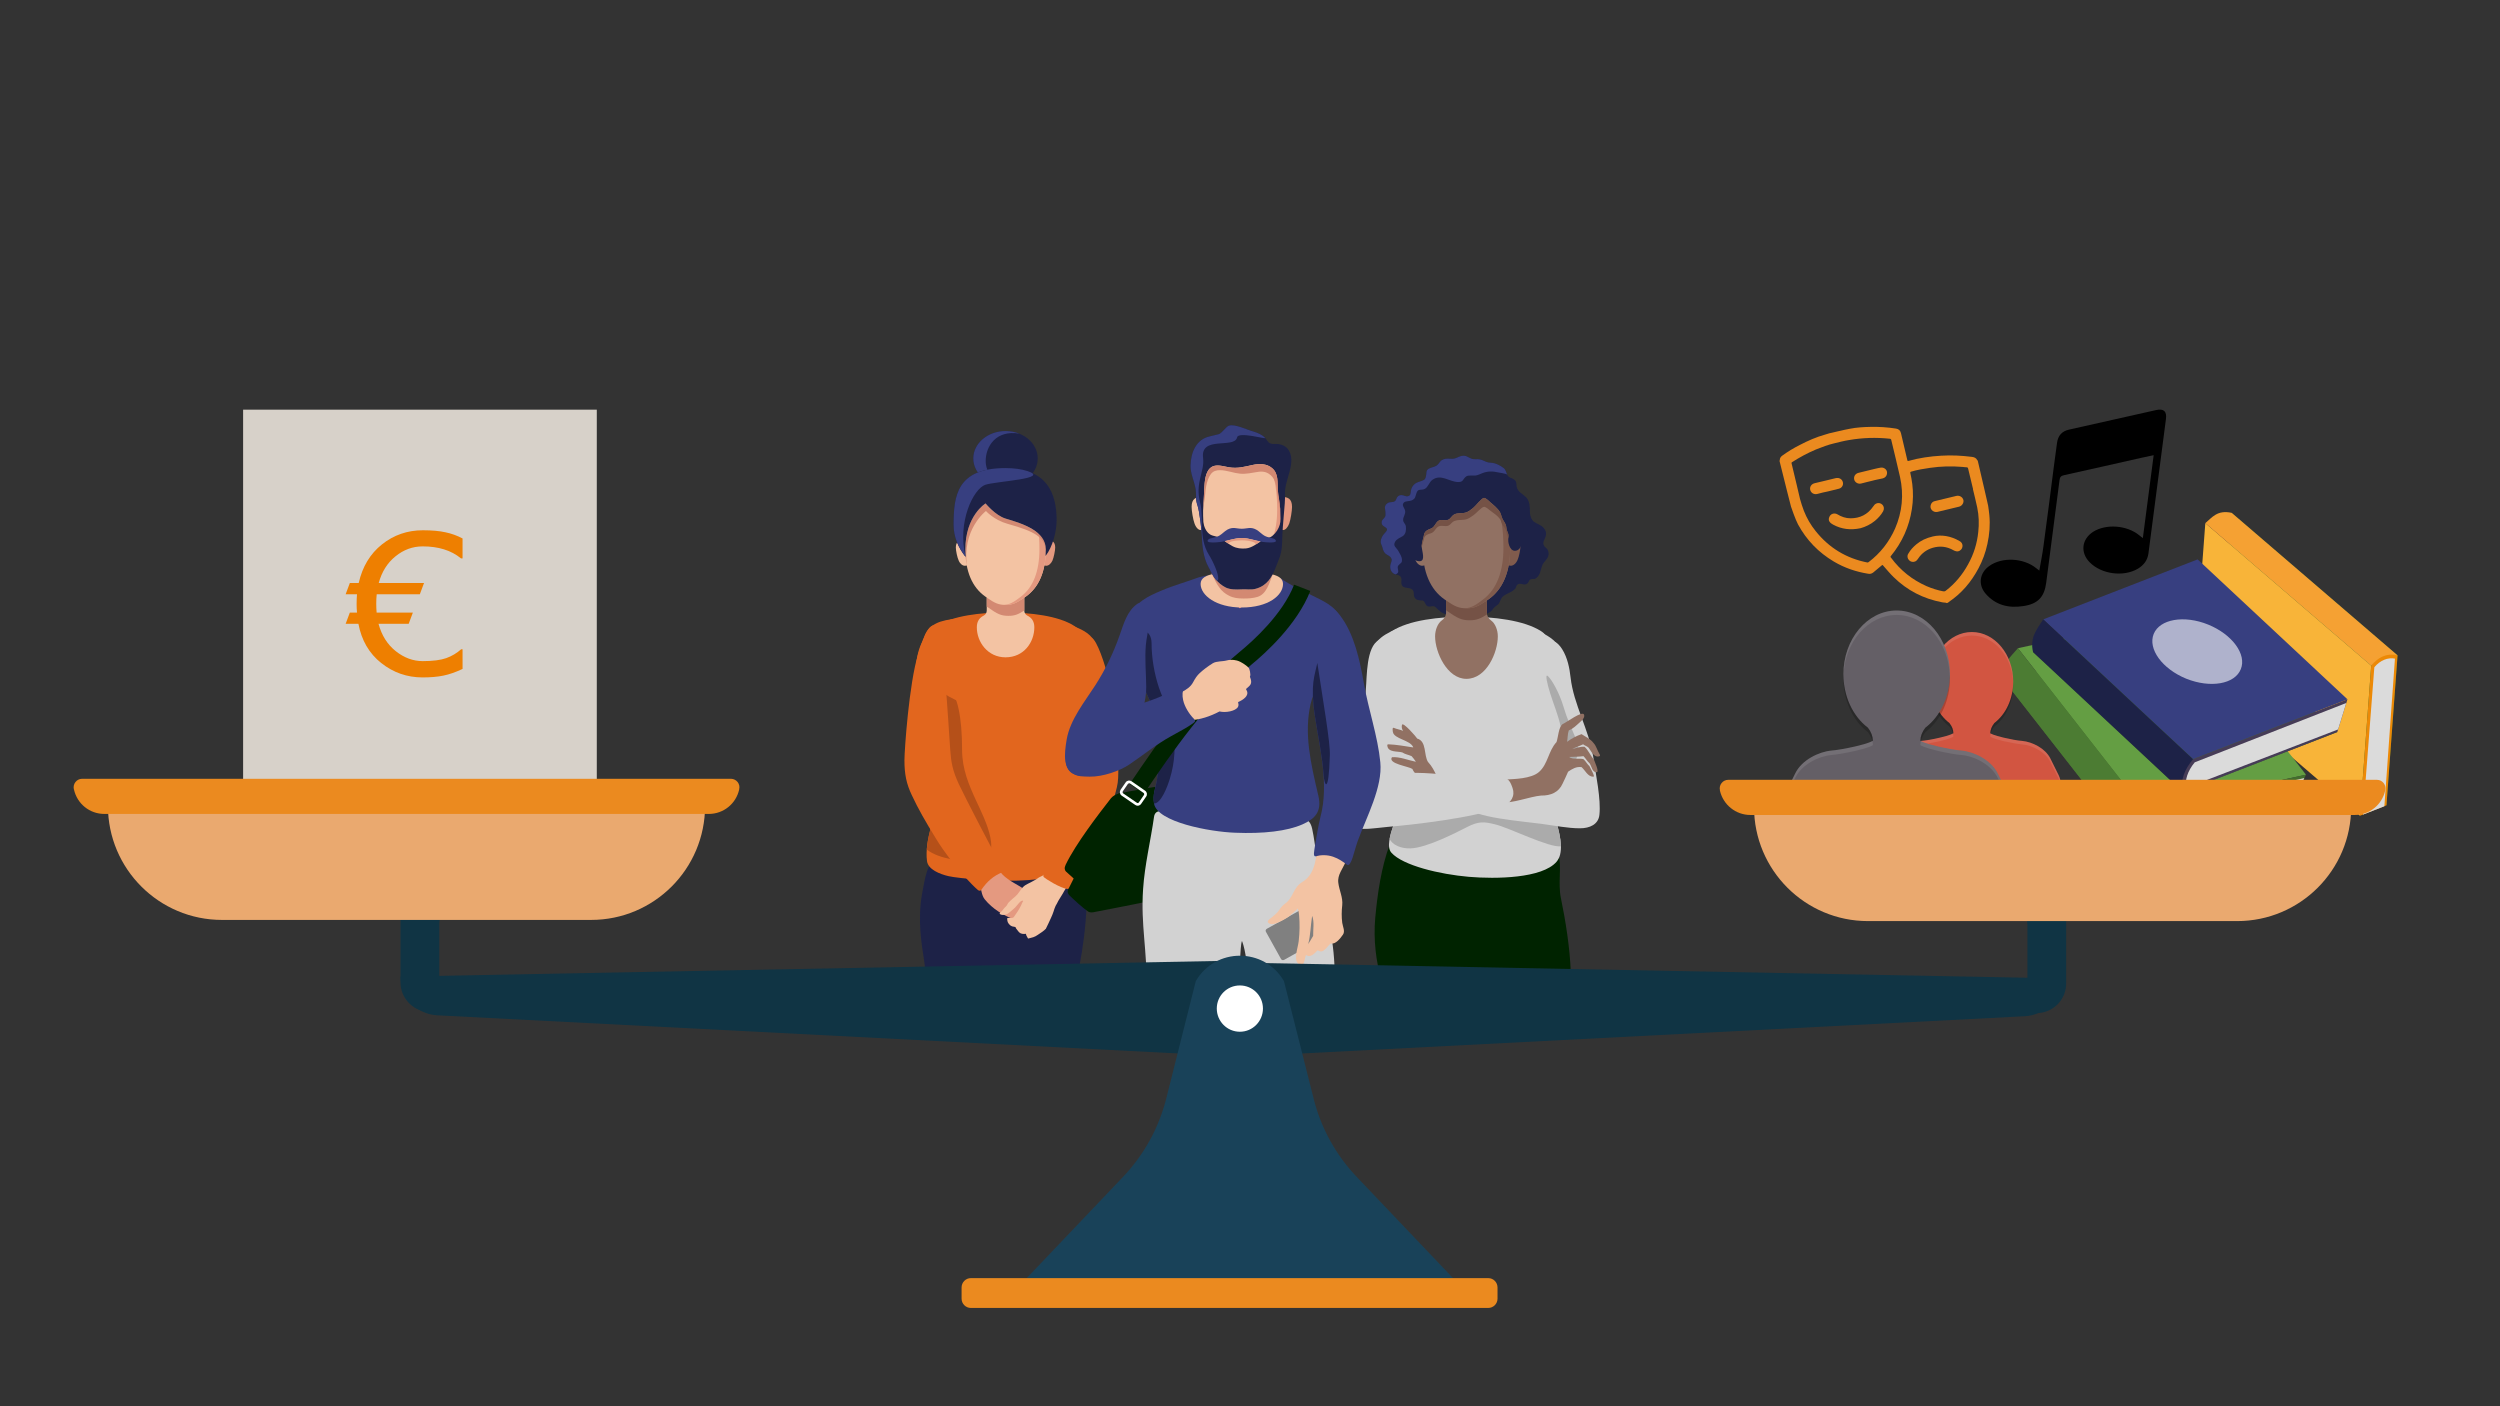 <?xml version="1.0" encoding="UTF-8" standalone="no"?>
<!-- Created with Inkscape (http://www.inkscape.org/) -->

<svg
   width="508mm"
   height="285.75mm"
   viewBox="0 0 508 285.75"
   version="1.1"
   id="svg9432"
   inkscape:version="1.2.1 (9c6d41e410, 2022-07-14)"
   sodipodi:docname="waage_v2.svg"
   xmlns:inkscape="http://www.inkscape.org/namespaces/inkscape"
   xmlns:sodipodi="http://sodipodi.sourceforge.net/DTD/sodipodi-0.dtd"
   xmlns="http://www.w3.org/2000/svg"
   xmlns:svg="http://www.w3.org/2000/svg">
  <rect x="0" y="0" width="508" height="285.75" fill="#333333" stroke="none"/>
  <sodipodi:namedview
     id="namedview9434"
     pagecolor="#ffffff"
     bordercolor="#666666"
     borderopacity="1.0"
     inkscape:showpageshadow="2"
     inkscape:pageopacity="0.0"
     inkscape:pagecheckerboard="0"
     inkscape:deskcolor="#d1d1d1"
     inkscape:document-units="mm"
     showgrid="false"
     inkscape:zoom="0.84096521"
     inkscape:cx="395.97358"
     inkscape:cy="731.8971"
     inkscape:window-width="3840"
     inkscape:window-height="2071"
     inkscape:window-x="-9"
     inkscape:window-y="-9"
     inkscape:window-maximized="1"
     inkscape:current-layer="layer1" />
  <defs
     id="defs9429" />
  <g
     inkscape:label="Ebene 1"
     inkscape:groupmode="layer"
     id="layer1"
     transform="translate(106.758,410.93)">
    <path
       id="&lt;Path&gt;"
       class="s1"
       d="M 401.242,-125.18 H -106.758 V -410.93 H 401.242 Z"
       style="fill:none;stroke-width:0.265" />
    <g
       id="g802"
       transform="matrix(0.265,0,0,0.265,-1187.317,-702.236)">
      <g
         id="g680">
        <g
           id="g654">
          <path
             id="path614"
             class="s21"
             d="m 5282,1844.1 c -0.6,-17.8 -4,-39.2 -7.5,-56 -2.5,-11.9 0.9,-25.2 -2,-33.8 -1.5,-4.6 -11,2.7 -18.4,4.8 -15.8,4.4 -33.8,5.2 -51.3,3 -20.7,-2.6 -47.5,-13.4 -54,-16.5 -1.9,-0.9 -4.9,-0.7 -5.7,1.5 -6.4,17.5 -9.3,37.5 -11,56.1 -1.5,16.6 0.7,34.4 4.7,46.8 3.4,10.5 3.5,14.2 15.3,14.2 27.9,0 94.7,0 118.7,0 10.8,0 11.7,-5.9 11.2,-20.1 z"
             style="fill:#002300" />
          <path
             id="path616"
             class="s33"
             d="m 5277.1,1606.1 c -1.9,-18.9 -21.5,-23.6 -35.9,-28.4 -1.3,-0.4 -6.2,-2.2 -5.6,0 1.4,5.4 3.2,11.5 3.7,18.6 0.6,7.1 0.2,14.8 -2.5,21.5 -3,7.7 -5.5,11.8 -10.1,15.8 -1.3,1.2 -3.7,2.1 -9.5,-0.1 -8.5,-3.3 -21.4,-14.2 -27.2,-20.9 -7.6,-8.6 -24.3,-32.5 -25.9,-35.6 -0.5,-0.9 -3.9,0.3 -4.6,0.6 -3.7,1.7 -19.2,5.4 -25.9,13.5 -5.2,6.2 -6.5,15.2 -4.3,22.5 12.5,43 27,38 25.5,91.9 0,10.2 -17.8,39.3 -10.3,47.6 8.8,9.9 37.3,16.6 59.3,18.5 21,1.8 56.3,1.2 67.3,-11.5 11.1,-12.9 -8.6,-46.9 -6,-57.5 1.5,-9.3 6.5,-18.5 9.5,-29.6 3.9,-14.2 0.4,-25.8 -3.1,-38.7 -3.1,-11.4 6.8,-15.9 5.6,-28.2 z"
             style="fill:#d2d2d2" />
          <g
             id="g622">
            <path
               id="path618"
               class="s26"
               d="m 5194.9,1514.3 c -0.7,-1 -3.7,-1.6 -4.6,-0.2 -0.2,0.1 -0.2,0.5 -0.2,0.8 0,0.8 0.4,1.9 1,2.2 0.8,0.3 2.4,0.3 3.3,-0.6 0.4,-0.5 1,-1.5 0.5,-2.2 z"
               style="fill:#000644" />
            <path
               id="path620"
               class="s26"
               d="m 5191.6,1516.4 q 0,0 0,0 0,0 0,0 z"
               style="fill:#000644" />
          </g>
          <path
             id="path624"
             class="s26"
             d="m 5220.6,1515.2 c -1,-0.9 -3.3,-0.9 -4.1,-0.2 -0.2,0.3 -0.4,0.5 -0.5,0.8 0,1.1 0.6,1.7 1,2 0.6,0.3 1.4,0.3 2.1,0.2 0.5,0 0.8,-0.2 0.9,-0.3 0.7,-0.6 1.1,-1.8 0.6,-2.5 z"
             style="fill:#000644" />
          <g
             id="g628">
            <path
               id="path626"
               class="s26"
               d="m 5199.1,1516.9 c -0.8,0 -1.4,-0.7 -2.2,-1.6 q -0.2,-0.3 -0.5,-0.6 c -1.4,-1.6 -3.6,-1.7 -4.8,-1.5 q -2.2,0.3 -3.6,1.5 c -0.3,0.2 -0.9,0.7 -1.3,1.2 -0.1,0.2 -0.5,0.2 -0.7,0.1 -0.2,-0.2 -0.3,-0.5 -0.1,-0.8 0.4,-0.5 1.1,-1.1 1.4,-1.4 q 1.7,-1.3 4.2,-1.7 c 1.8,-0.2 4.2,0.2 5.7,1.9 q 0.3,0.3 0.5,0.6 c 0.6,0.7 1.1,1.3 1.4,1.3 0.3,0 0.5,0.2 0.5,0.5 0,0.3 -0.2,0.5 -0.5,0.5 z"
               style="fill:#000644" />
          </g>
          <g
             id="g632">
            <path
               id="path630"
               class="s26"
               d="m 5213,1517.4 q -0.1,0 -0.2,0 c -0.3,-0.2 -0.4,-0.5 -0.3,-0.7 0.7,-1.5 2.5,-3.1 4,-3.4 1.3,-0.3 4.1,-0.2 5.2,0.1 1.2,0.3 2.1,1.1 2.8,1.8 0.2,0.2 0.2,0.5 0,0.7 -0.2,0.2 -0.5,0.2 -0.7,0 -0.6,-0.5 -1.4,-1.2 -2.4,-1.5 -0.9,-0.3 -3.6,-0.3 -4.6,-0.1 -1.2,0.3 -2.8,1.6 -3.3,2.8 -0.1,0.2 -0.3,0.3 -0.5,0.3 z"
               style="fill:#000644" />
          </g>
          <path
             id="path634"
             class="s33"
             d="m 5156.6,1712.6 c 4.6,-18.5 5.6,-37.9 3.8,-56.6 -1.6,-16.4 -10.6,-73.7 -25.5,-65.9 -9.8,5.1 -9.1,27.9 -10,37.7 -1.1,13.4 -1.4,26.9 -4.7,39.9 -4,16 -9.2,34.8 -9.7,52.2 -0.3,7.4 2.4,14.9 11.9,14.7 18.2,-0.4 30,-5.2 34.2,-22 z"
             style="fill:#d2d2d2" />
          <path
             id="path636"
             class="s0"
             d="m 5228.7,1530.2 c -0.2,-3.7 -5.6,-3.5 -8.9,-4.2 -2.7,-0.6 -5.9,-1.2 -7.9,-2.8 -1,-0.8 -2.9,-2.1 -4.7,-2.1 -2.8,-0.1 -5.5,1.3 -6,1.5 -6.8,2.4 -18.1,1.7 -22.2,2.5 -0.9,0.2 -1.4,0.9 -1.4,1.6 0.4,5.3 0.7,13.7 0.8,19.5 0,2.3 0.4,2.8 1.5,3.5 1.4,0.9 3.1,1.9 4.1,3.1 6.5,7 10.5,9.8 19.4,10.3 5.8,0.4 10.7,-2 14.7,-7.5 1.6,-2.1 5.7,-3.9 6.9,-6.2 2.2,-4.6 4,-14.1 3.7,-19.2 z"
             style="fill:#ffffff" />
          <path
             id="path638"
             class="s34"
             d="m 5179.2,1694.4 c -1.6,-3.8 -3.7,-7.7 -6.4,-10.6 q -0.1,-0.2 -0.2,-0.2 c -3.4,-5.2 -0.9,-15.9 -8.3,-18 -0.6,-1.1 -11,-13.2 -11.7,-10.5 -0.4,1.7 -0.1,3.3 0.9,4.6 -2.3,-1 -4.9,-1.3 -7.1,-2.3 -1.4,-0.6 -0.9,2.2 -0.8,3 0.7,5.6 13.6,6.2 15.7,12 -6.3,-0.9 -12.7,-2.2 -19.2,-2.4 -0.9,0 -0.8,0.8 -0.7,1.3 0.7,5 7.7,3.9 11.4,4.9 2.2,1.5 4.9,1.8 7.2,2.9 q 1.8,2 3.3,4.3 c -6,-1.2 -12.4,-4 -18.4,-3.5 -3.3,5 12.6,6.9 15.7,9 2.8,7 11.1,7.6 18,6.8 0.7,-0.1 0.8,-0.8 0.6,-1.3 z"
             style="fill:#917163" />
          <path
             id="path640"
             class="s35"
             d="m 5271.3,1730.6 c -6.9,-1.7 -13.4,-2 -20.9,-2.9 -8.7,-1 -17.4,-1.9 -26.1,-3.3 -5.8,-0.9 -9,-4.7 -15.3,-4.7 -8.6,0.1 -17.5,0.5 -26.1,1.5 -12,1.4 -26.1,3.6 -36.4,9.8 -1.5,4.1 -2.8,8 -3.4,11.6 2.1,4.3 8.4,7.5 16.1,7.2 12.6,-0.4 35.9,-12.6 43,-16.2 9.3,-4.8 13.4,-4.3 21.9,-2.2 10.8,2.6 41.5,18.1 50.4,16.8 -0.1,-5.4 -1.5,-11.5 -3.2,-17.6 z"
             style="fill:#ababab" />
          <path
             id="path642"
             class="s33"
             d="m 5299.3,1679.8 c -3.2,-20.9 -15.1,-40.3 -17.4,-61 -0.8,-7.3 -2.4,-15.3 -6.5,-21.8 -1.3,-2.1 -4,-5.5 -6.2,-5.5 -7.6,0 -7.3,11.7 -7.4,17.2 0,7.7 2.2,15.2 4.6,22.7 2.6,8.2 6.1,16.6 7.8,24.7 1.6,7.5 0.2,16.6 -3,24.4 -2.7,6.5 -8.4,11.5 -13.9,15.4 -10.5,7.5 -27.9,10.7 -37.8,12.2 -7.9,1.1 -18.4,4.4 -16.7,9.8 2.4,8.1 43.8,11.3 56.9,13.1 10.5,1.4 20.1,3.4 29.4,3.4 7.4,0 14.1,-2.9 14.9,-10.3 1.3,-12 -2.7,-30.6 -4.7,-44.3 z"
             style="fill:#d2d2d2" />
          <path
             id="path644"
             class="s35"
             d="m 5287.5,1677.2 c 1.9,-9.1 -5.4,-16.8 -11.1,-36.2 -3.2,-10.7 -9.1,-20.9 -12,-23.4 -2.3,-1.9 -0.4,6.3 2,13.8 2.6,8.2 6.1,16.6 7.8,24.7 1.6,7.5 0.2,16.6 -3,24.4 -2.7,6.5 -8.4,11.5 -13.9,15.4 -10.5,7.5 -27.9,10.7 -37.8,12.2 -3.3,0.4 -3.1,1.8 4.5,1.7 10.4,-0.2 26.2,-2.1 36.1,-6.3 10.8,-4.7 24.8,-13.9 27.4,-26.3 z"
             style="fill:#ababab" />
          <path
             id="path646"
             class="s34"
             d="m 5304.2,1677.7 c -1.8,-2.8 -2.5,-6.4 -4.8,-8.8 -2.3,-3.1 -6,-4.6 -9.1,-6.7 -4,1.4 -7.8,3.4 -11.1,5.9 0.5,-2.5 0.4,-6.2 1.3,-8.7 3.5,-1.5 5.7,-3.8 8.5,-6.3 1.6,-1.5 3.8,-3.3 3.3,-5.6 -0.8,-4 -13.9,6 -16.5,7 -3.2,2.4 -3.3,9.8 -4.7,13.8 -6.3,6.8 -6.5,16.8 -13.4,22.9 -6,5.3 -19.1,5.4 -25.3,5.8 -2.9,0.2 -7.3,0.7 -7.3,3.7 0,2.6 -0.5,13 4.2,13.7 7.5,1.2 21.6,-4.4 30,-5.1 7.3,0.1 13.5,-2.4 16.5,-9.2 1.6,-3.2 2.8,-6 4.2,-9.1 3.1,-2.1 6.3,-4.1 10.3,-3.5 2.8,2.4 4.9,7.6 9.1,7.3 1.7,0.4 -2.7,-7.2 -3,-8 -1.8,-1.6 -2.9,-3.9 -4.6,-5.4 -3,-0.9 -8.6,0.5 -11,-1.7 3.7,-0.2 7.4,-0.1 11,-0.6 1.7,1.7 2.8,3.9 4.6,5.4 1.8,2.4 2,7.5 5.9,6.8 1.2,-1.3 -1.8,-7.5 -2.5,-9.6 -2.7,-2.9 -4.2,-7.2 -7.2,-9.8 -3,-0.3 -6.5,1 -9.5,1.8 2.6,-1.6 5.6,-2.3 8.4,-3.7 1.2,1 3,1.4 4.2,2.6 2,2.6 4,7.8 8.2,6.6 0.8,-0.2 0.7,-1 0.3,-1.5 z"
             style="fill:#917163" />
          <path
             id="path648"
             class="s33"
             d="m 5237.4,1703.5 c -1.1,-3.2 -2.8,-7.8 -7.3,-8.1 -10.5,-0.6 -21.1,-0.7 -31.6,-1.3 -15.4,-0.8 -30.8,-3.2 -46.3,-1.8 -17.5,1.6 -50.8,21.8 -37.2,39.5 3.8,5 16.6,2.4 26.9,1.5 16.9,-1.4 67.3,-6.9 87.6,-15.4 7,-2.9 10,-8.4 7.9,-14.4 z"
             style="fill:#d2d2d2" />
          <g
             id="g652">
            <path
               id="path650"
               class="s0"
               d="m 5178.5,1528.7 c -0.3,0 -0.7,-0.2 -0.8,-0.5 -1.6,-3.4 -3,-8.6 -3.3,-12.6 0,-0.4 0.3,-0.9 0.8,-0.9 0.4,0 0.9,0.3 0.9,0.8 0.3,3.8 1.6,8.7 3.2,11.9 0.2,0.5 0,1 -0.5,1.2 q -0.1,0.1 -0.3,0.1 z"
               style="fill:#ffffff" />
          </g>
        </g>
        <path
           id="path656"
           class="s33"
           d="m 5253.4,1615.5 c -17.8,21.6 -21.2,39 -51.4,39 -30.1,0 -25.7,-22.5 -43.5,-44.1 0.8,-14.8 -26.6,-18.9 -13.6,-27.2 6.5,-4.2 15.6,-7 25.6,-8.7 10.1,-1.7 21.1,-2.4 31.5,-2.4 20.9,0 44.2,2.8 57.2,11.1 13,8.3 -6.6,17.5 -5.8,32.3 z"
           style="fill:#d2d2d2" />
        <path
           id="path658"
           class="s27"
           d="m 5261.3,1517.3 c -1.3,-3.2 1.8,-4.8 1.8,-9 0,-1.8 -1.2,-3.8 -2.7,-5.1 -1.9,-1.6 -4.3,-2.3 -6.4,-3.7 -2,-1.3 -3.3,-4.8 -3.3,-7.4 0,-3.1 0.1,-8.5 -2.9,-11.5 -2.7,-2.7 -6.2,-3.9 -7.2,-7.9 -0.4,-2 0.1,-4 -1.6,-5.4 -2.3,-2 -4.1,-1.1 -5.7,-4 -1,-2 -0.9,-3.6 -2.7,-5.1 -1.6,-1.3 -4,-2.6 -5.9,-3.3 -2,-0.8 -3.8,-0.7 -5.8,-1 -2.4,-0.4 -4.4,-2.1 -6.8,-2.5 -2.3,-0.3 -4.2,0.4 -6.4,-0.5 -2.5,-1 -3.8,-2.5 -6.8,-2.1 -2,0.2 -3.5,1.3 -5.4,1.9 -2.7,0.9 -5,-0.1 -7.7,0.4 -4.6,1 -3.9,3.5 -7,5.3 -1.4,0.9 -4,1.4 -5.5,2.2 -2.6,1.4 -1.6,3.4 -2.3,5.9 -0.6,2.4 -0.7,2.4 -2.9,3.4 -2,1 -6.4,1 -8.3,6.2 -0.6,1.9 -0.3,4.4 -1.4,5.1 -1.9,1.2 -2.9,0.4 -4.9,-0.1 -2.2,-0.5 -3.6,0 -4.7,1.6 -0.5,0.9 -0.8,2.5 -1.7,3 -1.6,0.9 -3.6,0.3 -5.2,1.1 -1.4,0.8 -2.6,2.3 -2.3,4.3 0.3,1.7 0.5,3.6 0.4,5.1 -0.1,2.9 -3.5,3 -2.9,6.4 0.5,3.1 5.9,2.8 3.4,6.2 -1,1.3 -2.4,2.5 -3.2,4.2 -1.3,2.6 -1.1,4.5 -0.6,5.5 1.4,2.8 1,5.3 3.5,7.5 1.8,1.4 3.2,1.3 4.3,3.6 0.7,1.4 -0.3,2.8 -0.7,4.7 -0.7,3.1 0.6,6.3 3.5,7.3 1.2,0.4 3.3,0.6 4.2,1.8 1.2,1.8 0.5,2.7 0.6,4.8 0.4,5.4 5.8,2.6 8.5,5.3 1.7,1.6 0.6,3.8 1.5,5.6 0.8,1.5 1.8,2.6 6,2.6 2,0 2.2,3.4 3.9,4.3 2.6,1.3 4.1,-1.1 6.4,0.9 2.8,2.5 4.1,4.4 8.1,5.4 7.3,1.7 15.6,2.4 23.1,1.4 3.3,-0.4 7.2,-1.1 10.1,-2.9 1.6,-0.9 1.9,-1.7 2.9,-2.9 1.1,-1.4 2.2,-1.9 3.5,-3 1.9,-1.8 1.9,-4.2 3.6,-6 2.8,-2.7 7.5,-3.3 10,-6.6 0.4,-0.6 0.4,-1.7 1.1,-2.4 2.3,-2.6 5.5,1 7.9,-1.2 1.7,-1.5 0.8,-2.8 3.3,-3.4 1.8,-0.4 2.1,0.5 3.8,-1 3,-2.4 3,-6.1 4.3,-9.4 1.5,-3.5 3.5,-3.9 4.7,-7.3 0.5,-1.5 0.2,-3.7 -0.7,-5.1 -0.8,-1.2 -2.1,-1.6 -2.8,-3.2 z"
           style="fill:#1d2247" />
        <path
           id="path660"
           class="s36"
           d="m 5229.2,1523.3 c 0,-5.5 3,-12.1 6.8,-12.1 3.7,0 7.5,1.1 7.5,6.5 0,2.6 -1.1,8.5 -2.3,11 -1.2,2.8 -3.3,4.4 -5.2,4.4 -3.8,0 -6.8,-4.4 -6.8,-9.8 z"
           style="fill:#805b4d" />
        <path
           id="path662"
           class="s34"
           d="m 5202,1468.5 c -26.3,0 -33.5,22.7 -33.5,50.8 0,18.6 5.8,31.9 16.6,39.5 7.7,5.4 10.8,6.9 16.9,6.9 6.2,0 9.3,-1.5 17,-6.9 10.8,-7.6 16.6,-20.9 16.6,-39.5 0,-28.1 -7.2,-50.8 -33.6,-50.8 z"
           style="fill:#917163" />
        <path
           id="path664"
           class="s34"
           d="m 5174.9,1523.3 c 0,-5.5 -3,-12.1 -6.8,-12.1 -3.7,0 -7.6,1.1 -7.6,6.5 0,2.6 1.2,8.5 2.4,11 1.2,2.8 3.3,4.4 5.2,4.4 3.8,0 6.8,-4.4 6.8,-9.8 z"
           style="fill:#917163" />
        <path
           id="path666"
           class="s34"
           d="m 5217.7,1569 v -11.5 h -31.3 v 11.5 c 0,2.5 -1.3,4.7 -3.4,6.1 -3,2.2 -5,7.3 -5,12.1 0,12.2 9.2,32.6 24,32.6 15.5,0 24.1,-20.4 24.1,-32.6 0,-4.8 -2,-9.9 -5.1,-12.1 -2,-1.4 -3.3,-3.6 -3.3,-6.1 z"
           style="fill:#917163" />
        <path
           id="path668"
           class="s37"
           d="m 5217.7,1559.7 v 10.8 c -5.2,3.3 -8.2,4.4 -13.3,4.4 -6.1,0 -9.2,-1.6 -16.9,-6.9 q -0.6,-0.4 -1.1,-0.9 v -7.4 c 6.7,4.6 9.9,6 15.6,6 5.8,0 9,-1.4 15.7,-6 z"
           style="fill:#755246" />
        <path
           id="path670"
           class="s32"
           d="m 5235.4,1525 q 0.1,-1.6 0.2,-3.1 0,1.4 -0.2,3.1 z"
           style="fill:#29235c" />
        <path
           id="path672"
           class="s36"
           d="m 5202,1468.5 q -0.6,0 -1.3,0 c 23.2,0.8 29.7,23.2 29.7,50.8 0,18.6 -5.4,31.9 -15.4,39.5 -6.5,5 -9.5,6.6 -14.3,6.9 q 0.6,0 1.3,0 c 6.2,0 9.3,-1.5 17,-6.9 10.8,-7.6 16.6,-20.9 16.6,-39.5 0,-28.1 -7.2,-50.8 -33.6,-50.8 z"
           style="fill:#805b4d" />
        <path
           id="path674"
           class="s27"
           d="m 5244.7,1499 c 0,-20.7 -11.5,-36.1 -32.4,-39.4 -9.9,-1.5 -22.7,-1.9 -31.6,3.8 -6.1,4 -8.7,10.7 -11.7,17 -1.6,3.4 -3.3,6.8 -5.6,9.8 -3.1,3.9 -7.5,6.6 -10,11 -4.5,8.3 -1.6,19.1 5.4,25.1 1.7,1.5 6.7,4.7 9.1,2.7 2.2,-1.8 -0.3,-8.6 -0.2,-11.2 0.2,-3 1.3,-5.6 1.8,-8.5 0.5,-3 3.4,-4 5,-4.6 3.1,-1 3.6,-4.2 5.8,-5.9 2.3,-1.8 5.4,0.3 8,-1.1 1.7,-0.8 2.4,-3 4.7,-4.1 2.2,-1 5,-0.7 7.1,-1 3.5,-0.6 4.6,-2 7.5,-4.2 1.6,-1.3 6.1,-7.2 7.9,-7.3 1.3,-0.1 4,2.5 4.8,3.3 2.5,2.1 5.8,4.8 7.4,7.5 0.9,1.3 1,3.1 1.9,5 1,2.2 2.7,3.8 3,6.2 0.1,0.9 0.3,2.6 1,4.2 1.1,2.3 0.6,3.4 0.5,5.6 -0.2,3.6 1.9,10.5 7,8.3 5.9,-2.8 3.6,-17.2 3.6,-22.2 z"
           style="fill:#1d2247" />
        <path
           id="path676"
           class="s37"
           d="m 5234.2,1511.8 q -0.2,-0.6 -0.6,-1.3 c -0.7,-1.4 -0.9,-2.9 -1.1,-3.7 -0.2,-2 -1.9,-3.4 -2.9,-5.2 -0.9,-1.7 -1,-3.2 -1.9,-4.4 -1.6,-2.3 -4.9,-4.6 -7.4,-6.4 -0.8,-0.7 -3.5,-3 -4.8,-2.9 -1.8,0.1 -6.3,5.3 -7.9,6.3 -2.9,1.9 -4,3.2 -7.5,3.6 -2.1,0.3 -4.9,0 -7.1,0.9 -2.3,0.9 -3,2.8 -4.7,3.6 -2.6,1.1 -5.7,-0.7 -8.1,0.9 -2.1,1.4 -2.6,4.2 -5.7,5.1 -1.6,0.4 -4.5,1.3 -5,3.9 -0.4,2.3 -1.4,4.4 -1.7,6.8 q -0.1,-0.7 -0.1,-1.2 c 0.2,-3 1.3,-5.7 1.8,-8.5 0.5,-3 3.4,-4 5,-4.6 3.1,-1 3.6,-4.2 5.7,-5.9 2.4,-1.8 5.5,0.3 8.1,-1.1 1.7,-0.8 2.4,-3 4.7,-4.1 2.2,-1 5,-0.7 7.1,-1 3.5,-0.5 4.6,-2 7.5,-4.2 1.6,-1.3 6.1,-7.2 7.9,-7.4 1.3,0 4,2.6 4.8,3.4 2.5,2.1 5.8,4.8 7.4,7.5 0.9,1.3 1,3.1 1.9,5 1,2.2 2.7,3.8 2.9,6.2 0.2,0.9 0.4,2.7 1.1,4.2 0.9,1.8 0.7,2.9 0.6,4.5 z"
           style="fill:#755246" />
        <path
           id="path678"
           class="s28"
           d="m 5233.3,1463.2 c -0.3,-0.6 -6.1,-1.6 -7,-1.7 -4.2,-1 -8,-1 -12.1,0.6 -1.7,0.7 -3.3,1.5 -5.2,1.8 -1.8,0.2 -5.4,-0.4 -7,0.6 -2.9,2 -2.1,4.4 -6.1,4.4 -7,0 -13.3,-6.6 -20.1,-1.6 -2.3,1.7 -3.2,5.5 -5.6,6.8 -3.1,1.6 -5.3,-0.8 -6.6,3.6 -0.9,2.7 -0.6,3.9 -3.6,5.3 -1.6,0.7 -4.5,0.3 -5.9,1.6 -2.1,2.1 0.5,4.1 0.9,6.2 0.6,2.8 -1.6,4.6 -1.5,7.2 0,2 1.8,2.8 2.1,4.9 0.3,2.7 0,5.8 -2.3,7.4 -2,1.3 -4.6,2.1 -5.9,4.3 -2,3.4 1,4.6 2.4,7.1 1.1,2 2.8,4.5 2.8,6.8 0.1,2.8 -1.1,2.3 -2.8,4.4 -1.3,1.6 0.6,3.9 -0.3,5.5 -0.3,0.5 -0.9,0.9 -1.7,1.3 q -0.3,-0.1 -0.5,-0.1 c -2.9,-1 -4.2,-4.2 -3.5,-7.3 0.4,-1.9 1.4,-3.3 0.7,-4.7 -1.1,-2.3 -2.5,-2.2 -4.3,-3.6 -2.5,-2.2 -2.1,-4.7 -3.5,-7.5 -0.5,-1 -0.7,-2.9 0.6,-5.5 0.8,-1.7 2.2,-2.9 3.2,-4.2 2.5,-3.4 -3,-3.1 -3.4,-6.2 -0.6,-3.4 2.8,-3.5 2.9,-6.4 0.1,-1.5 -0.1,-3.4 -0.4,-5.1 -0.3,-2 0.9,-3.5 2.3,-4.2 1.6,-0.9 3.6,-0.3 5.1,-1.2 1,-0.5 1.3,-2.1 1.8,-3 1.1,-1.6 2.5,-2.1 4.7,-1.6 2,0.6 3,1.3 4.9,0.1 1.1,-0.7 0.8,-3.2 1.4,-5.1 1.9,-5.2 6.3,-5.2 8.3,-6.2 2.2,-1 2.3,-1.1 2.9,-3.4 0.7,-2.5 -0.3,-4.5 2.3,-5.9 1.5,-0.8 4.1,-1.3 5.5,-2.1 3.1,-1.9 2.4,-4.4 7,-5.4 2.7,-0.5 5,0.5 7.7,-0.4 1.9,-0.6 3.4,-1.7 5.4,-1.9 3,-0.4 4.3,1.1 6.8,2.1 2.2,0.9 4.1,0.2 6.4,0.6 2.4,0.3 4.4,2 6.8,2.4 2,0.3 3.8,0.2 5.8,1 1.9,0.7 4.3,2 5.9,3.3 1.8,1.5 1.7,3.1 2.7,5 z"
           style="fill:#373f80" />
      </g>
      <g
         id="g730">
        <g
           id="g700">
          <path
             id="path682"
             class="s27"
             d="m 4786.4,1837.2 c 1,7.4 0.5,14.7 0.5,19.9 0,2.7 2,3.4 4.3,3.4 8.5,0 84.9,0 100.1,0 3,0 9.7,-1.4 11.5,-8.8 6.3,-26.8 10.8,-64.4 6.5,-94.8 -0.4,-2.8 -3.9,-5.9 -7.3,-3.8 -8.4,5.2 -18.3,13.3 -44.5,15.5 -16.7,1.5 -35.2,0.3 -48,-2.9 -10,-2.6 -12.5,-5.7 -16.5,-4.5 -4.3,1.3 -5.9,9.9 -8.3,22.9 -3.7,20.5 -0.5,38.9 1.7,53.1 z"
             style="fill:#1d2247" />
          <path
             id="path684"
             class="s23"
             d="m 4799.2,1656.7 c 2,18.1 1,36.1 -1.9,53.7 -2.3,14.1 -11,33.1 -8.9,49.2 0.9,6.4 9.7,9.9 16.5,11.5 8,1.8 40,4.7 61.4,3 13.8,-1 37.2,-5.7 41.5,-7.3 6.7,-2.6 3.4,-12.6 2.7,-17.9 -4.4,-31.1 -4.6,-51.4 0.5,-81 2.6,-15 5.7,-30.1 7.4,-45.2 1.4,-13 4.4,-26.7 -5,-36.1 -4.8,-4.8 -13.7,-7.6 -18.2,-8.9 -2.5,-0.7 -2.4,1.2 -2.6,2.7 -1.2,10.1 -8.1,30.8 -30.5,30.5 -22.5,-0.3 -42.6,-23.9 -47.2,-34.6 -1.2,-2.7 -2,-2.8 -2.7,-2.7 -13.9,1 -22.3,4.3 -25.8,13.8 -8.1,22.1 10.7,49.7 12.8,69.3 z"
             style="fill:#e2661e" />
          <path
             id="path686"
             class="s38"
             d="m 4788.2,1750.7 c 10,7.6 27,9.1 37.3,8.8 23.3,-0.7 7.1,-32.3 0.8,-45.8 -5.9,-12.8 -11,-24.7 -11,-39.6 0,-24.3 -3.5,-42.7 -10.5,-47 -5,-3 -7.6,4.8 -9.5,14.1 1.9,5.5 3.4,10.7 3.9,15.5 2,18.1 1,36.1 -1.9,53.7 -1.9,11.6 -8.1,26.5 -9.1,40.3 z"
             style="fill:#b55019" />
          <path
             id="path688"
             class="s31"
             d="m 4828.6,1776.7 c 1.5,3.9 1.4,8.9 4.1,12.2 5.9,7.3 14.5,12.5 23.3,15.7 5.7,0.5 8,-8.6 10.2,-12.9 6.4,-12 -16.5,-13.4 -23,-26.1 -6.1,-6.7 -18.8,2.9 -14.6,11.1 z"
             style="fill:#e49980" />
          <path
             id="path690"
             class="s29"
             d="m 4844.1,1799.8 c 0,0.2 0.1,0.3 0.2,0.3 q 0,0.1 0.2,0.2 c 1.1,0.7 2.7,0.6 4,0.3 1.4,-0.3 2.5,-1.2 3.6,-2.1 1.3,-1.1 2.6,-2.1 3.8,-3.3 1.1,-1.1 2,-2.4 3.1,-3.6 0.5,-0.5 1.1,-1.2 1.8,-1.5 q 0.3,-0.1 0.7,-0.2 0.1,0 0.3,0 c 0.2,0 0.1,0 0.1,-0.1 0,0.2 0.2,0.3 0.3,0.3 -0.2,0.4 -0.5,0.8 -0.7,1.2 -0.4,0.8 -0.7,1.6 -1,2.3 -0.7,1.6 -1.7,3.1 -2.6,4.6 -0.9,1.4 -1.9,2.8 -2.9,4.2 -0.5,0.7 -1.2,0.7 -1.9,0.8 -0.8,0 -1.6,-0.1 -2.5,-0.1 q -0.2,0 -0.3,0.2 -0.1,-0.1 -0.3,0 c -0.2,0.1 -0.3,0.4 -0.1,0.6 0.1,0.1 0,0.3 0,0.5 q 0,0.3 0.1,0.7 0.1,0.6 0.3,1.2 c 0.3,0.7 0.8,1.4 1.4,2 0.5,0.6 1.2,1 2,1.3 0.8,0.3 1.7,0.2 2.5,0.5 0.2,0.8 0.7,1.4 1.2,2 0.6,0.7 1,1.4 1.6,2 q 1,1 2.4,1.2 c 0.9,0.2 1.9,0.1 2.9,0 q 0,0.2 0,0.3 0.1,0.4 0.2,0.7 c 0.1,0.2 0.2,0.5 0.3,0.7 0.1,0.1 0.2,0.3 0.3,0.5 0.1,0.1 0.1,0.2 0.2,0.4 0.1,0.3 0.2,0.5 0.4,0.7 0,0.2 0.2,0.4 0.5,0.3 1.2,-0.4 2.5,-0.6 3.7,-1 1.2,-0.4 2.3,-1 3.3,-1.7 q 1.7,-1.1 3.4,-2.3 c 0.4,-0.3 0.9,-0.7 1.3,-1 0.4,-0.3 0.8,-0.6 1.1,-1 q 0,0 0,0 0.3,-0.1 0.5,-0.4 c 1.5,-2.8 2.7,-5.8 4.1,-8.7 0.7,-1.5 1.3,-3 1.8,-4.5 0.5,-1.5 0.9,-3 1.6,-4.4 0.7,-1.3 1.5,-2.5 2.1,-3.9 q 1.1,-2 2.4,-3.9 c 0.8,-1.1 1.4,-2.4 2.1,-3.6 0.5,-0.8 1.1,-1.6 1.4,-2.5 q 0,0 0.1,-0.1 c 0.6,-0.6 1,-1.4 1,-2.2 -0.1,-0.9 -0.5,-1.6 -1.1,-2.1 -1.9,-2.2 -5,-2.7 -7.5,-3.9 -0.8,-0.3 -1.5,-0.7 -2.2,-1 -0.8,-0.4 -1.4,-0.9 -2.2,-1.3 -1.1,-0.5 -2.5,-1.1 -3.8,-0.5 q -0.2,0.1 -0.2,0.3 c -0.2,-0.1 -0.3,0 -0.5,0.1 -0.7,1.2 -2.3,1.8 -3.6,2.4 -0.8,0.3 -1.5,0.9 -2.2,1.4 -0.8,0.5 -1.6,0.9 -2.4,1.4 -1.5,0.8 -3,1.7 -4.6,2.4 -1.4,0.7 -2.8,1.5 -3.9,2.7 -2.1,2.2 -3.4,5.1 -5.8,7.1 -0.6,0.5 -1.3,1 -1.9,1.6 -0.6,0.5 -1.2,1 -1.8,1.6 -0.6,0.5 -1.1,1 -1.6,1.6 -0.5,0.6 -0.8,1.4 -1.2,2 -0.5,0.8 -1.2,1.3 -1.8,1.9 -0.5,0.5 -0.9,1.2 -1.4,1.8 -0.4,0.6 -0.9,1 -1.5,1.4 -0.4,0.3 -0.7,0.6 -0.8,1.2 z"
             style="fill:#f3c3a3" />
          <path
             id="path692"
             class="s23"
             d="m 4896.1,1780.9 c 0.6,0.1 1.6,-0.3 2.2,-1.1 18.8,-22.9 29.2,-49.1 35.7,-76.9 1.1,-4.6 1.1,-8.9 1.1,-15.3 -0.1,-19.1 -1.5,-42.1 -5.7,-60.9 -3,-12.9 -8.5,-31.2 -13.1,-36.9 -5,-6 -5.3,5.4 -5.6,9.2 -0.7,8.8 -2.8,83.5 -5.3,94.5 -1.6,6.9 -15.3,55.4 -26.8,74.2 -1,1.7 -1.3,3.4 -0.7,4.1 0.9,1 12.7,8.6 18.2,9.1 z"
             style="fill:#e2661e" />
          <path
             id="path694"
             class="s23"
             d="m 4776.8,1709.1 c 4.8,10.3 10.1,19.6 18.9,33.9 11.8,19.2 28.7,36.4 31.7,38.7 0.9,0.8 2,0.7 2.4,0.2 3,-4.2 4.7,-6.1 7.5,-8.5 2.7,-2.3 5.4,-3.9 9.2,-5.4 1,-0.4 0.2,-2.3 -0.9,-4.4 -5.1,-8.6 -28.5,-53.8 -32.8,-63.1 -5,-10.8 -5.9,-17 -6.6,-26.4 -1.5,-20.9 -5.4,-90.5 -9.6,-94.2 -7.3,-6.5 -13.1,14.9 -15,20.9 -7,22.6 -10.5,74 -10.5,81.4 0,10.7 1.5,18.1 5.7,26.9 z"
             style="fill:#e2661e" />
          <g
             id="g698">
            <path
               id="path696"
               class="s26"
               d="M 4846.1,1767.3 Z"
               style="fill:#000644" />
          </g>
        </g>
        <g
           id="g728">
          <path
             id="path702"
             class="s23"
             d="m 4917.4,1612.1 c -16.3,19.9 -41.1,32.5 -68.8,32.5 -27.7,0 -52.4,-12.6 -68.8,-32.4 0.8,-13.6 4.4,-25.4 16.3,-33.1 6,-3.8 14.3,-6.4 23.6,-8 9.2,-1.6 19.4,-2.2 28.9,-2.2 19.1,0 40.6,2.6 52.5,10.2 12,7.7 15.6,19.4 16.3,33 z"
             style="fill:#e2661e" />
          <path
             id="path704"
             class="s31"
             d="m 4873.6,1524.1 c 0,-5 2.7,-11 6.2,-11 3.4,0 6.9,0.9 6.9,5.9 0,2.4 -1.1,7.8 -2.1,10.1 -1.2,2.6 -3.1,4 -4.8,4 -3.5,0 -6.2,-4 -6.2,-9 z"
             style="fill:#e49980" />
          <path
             id="path706"
             class="s29"
             d="m 4848.6,1473.8 c -24.2,0 -30.8,20.9 -30.8,46.7 0,17 5.3,29.2 15.3,36.2 7,5 9.9,6.4 15.5,6.4 5.7,0 8.5,-1.4 15.6,-6.4 9.9,-7 15.3,-19.2 15.3,-36.2 0,-25.8 -6.7,-46.7 -30.9,-46.7 z"
             style="fill:#f3c3a3" />
          <path
             id="path708"
             class="s29"
             d="m 4823.7,1524.1 c 0,-5 -2.8,-11 -6.2,-11 -3.5,0 -7,0.9 -7,5.9 0,2.4 1.1,7.8 2.2,10.1 1.1,2.6 3,4 4.8,4 3.4,0 6.2,-4 6.2,-9 z"
             style="fill:#f3c3a3" />
          <path
             id="path710"
             class="s29"
             d="m 4863,1567.5 v -11.9 h -28.8 v 11.9 c 0,1.6 -0.9,3.1 -2.3,3.8 -3.2,1.6 -5.3,4.3 -5.3,9 0,11.3 8.4,23 22,23 14.2,0 22.1,-11.7 22.1,-23 0,-4.7 -2.1,-7.4 -5.4,-9 -1.4,-0.7 -2.3,-2.2 -2.3,-3.8 z"
             style="fill:#f3c3a3" />
          <path
             id="path712"
             class="s30"
             d="m 4863,1557.5 v 9.9 c -4.8,3.1 -7.5,4.1 -12.2,4.1 -5.6,0 -8.5,-1.4 -15.5,-6.4 q -0.5,-0.3 -1.1,-0.7 v -6.9 c 6.2,4.3 9.1,5.6 14.4,5.6 5.3,0 8.2,-1.3 14.4,-5.6 z"
             style="fill:#d38972" />
          <path
             id="path714"
             class="s27"
             d="m 4873.3,1450.8 c 0,11.6 -11,21 -24.7,21 -13.6,0 -24.7,-9.4 -24.7,-21 0,-11.6 11.1,-21 24.7,-21 13.7,0 24.7,9.4 24.7,21 z"
             style="fill:#1d2247" />
          <path
             id="path716"
             class="s32"
             d="m 4879.3,1525.6 q 0.1,-1.3 0.1,-2.8 0,1.4 -0.1,2.8 z"
             style="fill:#29235c" />
          <path
             id="path718"
             class="s28"
             d="m 4833.4,1452.8 c 0,8.4 5.8,15.6 14.1,19 -13.1,-0.5 -23.6,-9.7 -23.6,-21 0,-11.6 11.1,-21 24.7,-21 3.8,0 7.4,0.7 10.6,2 -17.6,-3 -25.8,9.4 -25.8,21 z"
             style="fill:#373f80" />
          <path
             id="path720"
             class="s31"
             d="m 4848.6,1473.8 q -0.6,0 -1.2,0.1 c 21.3,0.7 27.2,21.3 27.2,46.6 0,17 -4.9,29.2 -14.1,36.2 -5.9,4.6 -8.7,6.1 -13.1,6.3 q 0.6,0.1 1.2,0.1 c 5.7,0 8.5,-1.4 15.6,-6.4 9.9,-7 15.3,-19.2 15.3,-36.2 0,-25.8 -6.7,-46.7 -30.9,-46.7 z"
             style="fill:#e49980" />
          <path
             id="path722"
             class="s30"
             d="m 4879.4,1520.4 q 0,0.8 0,1.5 0,0.4 0,0.8 c -0.1,-11.6 -8.4,-15.9 -29,-21.7 -10.8,-3 -16.8,-9.9 -16.8,-9.9 0,0 -18.7,14.1 -14.5,42.7 q 0,0 0,0 -0.8,-3.6 -1.1,-7.5 0,0 0,0 -0.1,-1.3 -0.1,-2.7 -0.1,-1.5 -0.1,-3.2 0,-0.6 0,-1.2 c 0.5,-24.8 15.5,-33.9 15.5,-33.9 0,0 7.5,9.2 15.3,11.6 13.9,4.1 30.8,9.7 30.8,23.5 z"
             style="fill:#d38972" />
          <path
             id="path724"
             class="s27"
             d="m 4817.8,1520.5 c 0,-25.8 15.5,-35.2 15.5,-35.2 0,0 7.5,9.2 15.3,11.6 13.9,4.1 30.9,9.7 30.9,23.6 q -0.1,2.6 -0.2,5.1 c 5.5,-7 8.5,-19 8.5,-27.4 0,-20.3 -7.1,-40 -39.2,-40 -37.2,0 -39.8,21 -39.8,43.6 0,9.2 3.7,17.6 9.2,24.5 q -0.2,-2.8 -0.2,-5.8 z"
             style="fill:#1d2247" />
          <path
             id="path726"
             class="s28"
             d="m 4833.1,1471 c 8.5,-2.8 50.2,-4.6 32.4,-10.5 -4.7,-1.5 -10.2,-2.3 -16.9,-2.3 -37.2,0 -39.8,21 -39.8,43.6 0,9.2 3.7,17.6 9.2,24.5 -6.6,-26.7 6,-52.2 15.1,-55.3 z"
             style="fill:#373f80" />
        </g>
      </g>
      <g
         id="g800">
        <g
           id="g772">
          <g
             id="g736">
            <path
               id="path732"
               class="s39"
               d="m 4964.9,1705.8 q 0.1,-0.1 0.1,-0.1 0,0 -0.1,0.1 z"
               style="fill:#aa7f4a" />
            <path
               id="path734"
               class="s21"
               d="m 4969,1704 c 0,-1.5 -0.8,-2.1 -2.1,-1.9 -7.1,1 -24.7,4.1 -31.1,5.6 -2.1,0.5 -3.6,2.3 -4.6,4.3 -3.2,6.9 -34.2,68.4 -34.7,69.6 -0.6,1.5 0,3.1 1,4.1 3.6,3.6 11,10.3 14.4,12.5 1,0.7 2.4,0.8 3.9,0.6 2.3,-0.5 33.1,-6.3 46.6,-9.3 2.5,-0.5 4.4,-2.7 4.6,-5.4 0.2,-1.9 2,-77 2,-80.1 z"
               style="fill:#002300" />
          </g>
          <path
             id="path738"
             class="s33"
             d="m 5098.9,1820.1 c -1.3,-8.2 -4.8,-18.3 -6.5,-26.5 -2.4,-11.6 -6,-47.4 -8.7,-59 -2.1,-9.1 -7.5,-7.5 -12.9,-5.9 -6.2,1.8 -19.1,6.6 -42.3,5.6 -24.7,-1 -47.4,-7 -59,-12.4 -3.4,-1.5 -6.5,-0.1 -7,3.6 -2.6,18.4 -7.2,37 -8.4,55.5 -1.9,27.6 3.3,47.9 2.5,74.1 -0.1,3.7 0.9,6.7 4.3,6.7 4.9,0 35.7,0 66.8,0 0.3,-23.6 1.4,-43.1 2.4,-40.6 2.6,6.9 4,19.1 6.6,40.6 26.3,0 51.2,0 59.2,0 3.7,0 5,-1.7 5.1,-5.2 0.4,-8.4 -0.1,-24.6 -2.1,-36.5 z"
             style="fill:#d2d2d2" />
          <path
             id="path740"
             class="s40"
             d="m 5101.7,1813.2 -39.5,22.1 c -0.8,0.4 -1.8,0.2 -2.3,-0.6 l -11.6,-20.9 c -0.5,-0.8 -0.2,-1.8 0.6,-2.3 l 39.5,-22.1 c 0.8,-0.4 1.8,-0.1 2.3,0.7 l 11.7,20.8 c 0.4,0.8 0.1,1.8 -0.7,2.3 z"
             style="fill:#808080" />
          <path
             id="path742"
             class="s41"
             d="m 5053.3,1548.4 c -0.2,-5.5 -0.6,-11 -1.2,-16.5 -1.1,-10.6 -1.3,-14.8 -4,-14.1 -2.8,0.7 -10,9.8 -20.3,8 -8.7,-1.5 -11.3,-7.7 -14.7,-9.8 -3.2,-1.8 -5.6,0.1 -5.5,3.9 0.1,6.7 0.4,11 0.2,17.7 -0.3,6.2 1.3,12.2 3.6,18.4 4.6,12.9 20.8,24.2 31.9,14.5 6.2,-5.4 10.6,-13.6 10,-22.1 z"
             style="fill:#ff9180" />
          <path
             id="path744"
             fill-rule="evenodd"
             class="s28"
             d="m 5059.5,1542.6 c 6.7,5.1 19.2,10.7 26.9,14.6 7.8,3.9 18.9,8.9 20.2,20.8 2.4,21.9 -19.2,39.8 -24.1,61.2 -5.1,22.8 0.1,45.2 6,70.3 2.8,12.1 -2.5,17.6 -12.2,21.9 -11.8,5.2 -29.9,7.3 -51.7,6.4 -19.6,-0.7 -59.5,-8.2 -62.1,-22.2 -1.3,-7 1.1,-12 2.1,-17.4 q 0.1,-0.4 0.1,-0.8 c 2,-12 1.4,-23.5 0.9,-35.1 -1.4,-33 -31.1,-55.9 -21.9,-89 3.3,-12 14.5,-17 24.8,-21.3 8.9,-3.8 19.6,-6.8 28.8,-10.2 1,-0.4 11.4,-1.9 11.6,-2.6 m 0,2.2 c 2.4,10.5 11.8,17.4 19.4,24.3 5.6,-4.1 6.4,-12.5 11.8,-16.7 z"
             style="fill:#373f80" />
          <path
             id="path746"
             class="s27"
             d="m 4976.9,1656.6 c -1.8,-11 -7.2,-19.8 -10.7,-30.2 -3.5,-10.6 -5.6,-22.5 -5.6,-34 -0.1,-9.7 -8.2,-14.2 -16.5,-1.1 q -0.8,1.3 -1.5,2.7 c 3.6,23 21.9,42.6 23,68.3 0.5,11.6 1.1,23.1 -0.9,35 q 0,0.5 -0.1,0.9 c -1,5.3 -3.3,10.3 -2.1,17.2 5.3,0 10.2,-12.6 12.2,-19.3 3.9,-12.8 4.5,-25.6 2.2,-39.5 z"
             style="fill:#1d2247" />
          <g
             id="g750">
            <path
               id="path748"
               class="s21"
               d="m 4954.7,1707.9 -10.9,-7.5 c 21.8,-32.2 49.1,-72.4 85.1,-101.9 9.3,-7.7 32.1,-28 41,-50.9 l 12.4,4.8 c -10.1,25.9 -34.8,48 -45,56.4 -34.5,28.3 -61.1,67.5 -82.6,99.1 z"
               style="fill:#002300" />
          </g>
          <path
             id="path752"
             class="s41"
             d="m 5028.3,1612.8 c 0.1,0 0,0 0,0 q 0,0 0,0 0,0 0,0 z"
             style="fill:#ff9180" />
          <path
             id="path754"
             class="s29"
             d="m 5035.3,1611.6 c -2.5,-2.8 -6.8,-5 -7.9,-5.4 -1.2,-0.5 -5.2,-1.6 -9.2,-0.5 -3.2,0.9 -7.7,0.4 -10.6,2.1 -4,2.5 -7.4,5.1 -10.1,7.6 -2,1.8 -3.5,4.1 -5,6.9 -3.7,7.2 -13.6,9.1 -20.5,13.3 -6.5,4 -4.3,20.8 3.3,21.5 1.4,0.1 2.6,-0.4 3.6,-1 3.4,-2.1 6.8,-3.9 10.8,-4.5 8.1,-0.4 15.8,-3 23,-6.8 4.8,1.2 12.3,-0.3 14.1,-3.4 0.5,-0.8 0.6,-2.2 0.2,-3.1 -0.2,-0.4 -0.1,-0.6 0.2,-0.8 3.7,-1.6 8.3,-4.8 6.4,-8.6 -0.4,-0.8 -0.8,-1.1 -0.3,-1.6 2.6,-2.4 5.1,-3.4 2.7,-9.1 1,-1.9 -0.6,-6.4 -0.7,-6.6 z"
             style="fill:#f3c3a3" />
          <path
             id="path756"
             class="s28"
             d="m 4956.2,1593.9 c 0.9,-10.3 5.7,-21.9 -1.4,-31.2 -1,-1.4 -3.8,-1.3 -5,-0.5 -8,5.5 -10.6,15.5 -13.7,24.2 -4.9,14 -11.2,26.7 -18.5,38.1 -8.2,12.8 -19.5,26.5 -22.1,41.8 -2,11.8 -3,23.4 7,27.1 6.9,2.6 18.2,-3.3 24.9,-9.3 14.5,-13 29.4,-36.7 29.1,-58.3 -0.1,-10.7 -1.2,-21.1 -0.3,-31.9 z"
             style="fill:#373f80" />
          <path
             id="path758"
             class="s28"
             d="m 4993.1,1650.5 c -3.8,-3.8 -7.2,-9.4 -8.3,-14.4 -0.8,-3.5 -0.5,-7 0.5,-9.4 0.6,-1.7 -1.2,-1.5 -2.8,-0.6 -9.6,5.3 -20.8,10.3 -35.7,14.5 -15,4.2 -30,7.4 -41.3,17.7 -8.3,7.6 -16.2,27.7 -5.6,34 4.6,2.7 7.9,2.3 13.2,2.5 10.2,0.2 23.2,-4.5 30.1,-9.1 9.2,-6.1 21.4,-16 32.5,-22 6,-3.3 12.5,-6.8 16.1,-9.4 2.4,-1.6 2.7,-2.4 1.3,-3.8 z"
             style="fill:#373f80" />
          <path
             id="path760"
             class="s21"
             d="m 4902.1,1774 -7.2,-6.5 c -0.9,-1 -1.4,-2.6 -0.2,-5.1 7.8,-16.2 25.2,-38.8 34.8,-51.1 1.6,-1.9 4.3,-3.2 6.3,-3.6 3.6,-0.8 7.2,7.4 7.2,7.4 0.9,0.5 1.2,1.6 0.6,2.4 l -39,56.3 c -0.6,0.8 -1.7,0.9 -2.5,0.2 z"
             style="fill:#002300" />
          <path
             id="path762"
             fill-rule="evenodd"
             class="s29"
             d="m 5109.5,1759.8 c -2.1,5.6 -6.6,10.2 -5.7,16.5 0.7,5.7 3.6,11.1 3,17 -0.5,4.5 -0.6,9 0,13.6 0.4,2.9 2.4,6.5 0.5,9.1 -1.9,2.7 -5.5,7.6 -9.3,6.7 -3,2.2 -5.6,8.5 -10,5.2 -2.4,2.3 -5.5,6.2 -9,3.6 -1.1,2.3 -1,8.9 -4.5,7.6 -6,-2.3 -1.7,-12.5 -1.1,-18.1 0.8,-7.1 0.9,-13.2 0.3,-20.1 -0.1,-1.6 -0.5,-3.5 -0.9,-5 -2.3,2 -4.5,4.2 -7,6.2 -1.4,1.1 -7.8,5 -11.9,5.7 -2.6,0.4 -6.3,-1.1 -2.7,-3.9 3.2,-2.4 5.8,-4.6 7.3,-6.9 1.1,-1.7 2.6,-3.5 4.4,-4.8 6.5,-4.4 6,-12.3 13.4,-16.7 10.5,-6.4 10.4,-19.7 12.1,-30.8 1.2,-7.4 2.4,-15 4.6,-22.2 2.7,-8.5 26,-1.4 25.2,7.2 -1,10.3 -4.8,20.1 -8.7,30.1 z m -28.8,63.4 c 1.2,-2.1 2.7,-4.2 3.8,-6.3 -0.1,-5 1,-10.4 -0.7,-15.3 q -0.1,0.4 -0.2,0.8 c -1.1,6.9 -1.1,14 -2.9,20.8 z"
             style="fill:#f3c3a3" />
          <path
             id="path764"
             class="s28"
             d="m 5136,1683.8 c -1.9,-19.8 -9.2,-40.8 -12.6,-60.5 -3.2,-18.1 -7.4,-37.8 -18.1,-51.9 -13.1,-17.3 -15.9,9.6 -16.3,19.5 -0.5,14.8 -8,24.9 -3.3,56.6 3.8,25.2 11.1,53 4.4,78.2 -1.5,5.8 -3.4,17.3 -4.4,23.3 -0.2,2.1 -1.7,7.7 1,6.8 3.5,-1 8.5,-1.2 13.1,0.4 4.2,1.4 7.7,3.9 10.6,6.1 3.3,2.4 5.5,-10.7 8.4,-18.5 6.5,-17.8 19.1,-41.1 17.2,-60 z"
             style="fill:#373f80" />
          <path
             id="path766"
             class="s27"
             d="m 5087.7,1607.6 c -1.9,9.4 -5.5,16.3 -2,39.9 2.2,14.8 5.7,30.4 6.8,45.9 0.6,8.3 3.9,15.6 4.8,-14.9 0.4,-9.8 -5.1,-41 -9.6,-70.9 z"
             style="fill:#1d2247" />
          <g
             id="g770">
            <path
               id="path768"
               fill-rule="evenodd"
               class="s0"
               d="m 4949.9,1717.1 c -0.6,0 -1.2,-0.2 -1.8,-0.6 l -10.5,-7.2 c -0.7,-0.5 -1.1,-1.2 -1.3,-2.1 -0.1,-0.8 0.1,-1.6 0.5,-2.3 l 4,-5.8 c 0.5,-0.7 1.2,-1.1 2.1,-1.3 0.8,-0.1 1.6,0.1 2.3,0.5 l 10.5,7.3 c 0.7,0.5 1.1,1.2 1.3,2 0.1,0.9 0,1.7 -0.5,2.4 l -4,5.8 c -0.6,0.8 -1.6,1.3 -2.6,1.3 z m -0.6,-2.3 c 0.5,0.4 1.1,0.3 1.5,-0.2 l 4,-5.8 q 0.2,-0.4 0.1,-0.8 0,-0.4 -0.4,-0.7 L 4944,1700 q -0.3,-0.2 -0.8,-0.1 -0.4,0.1 -0.7,0.4 l -4,5.8 q -0.2,0.4 -0.1,0.8 0,0.4 0.4,0.7 z"
               style="fill:#ffffff" />
          </g>
        </g>
        <g
           id="g798">
          <path
             id="path774"
             class="s31"
             d="m 5055.3,1494.3 c 0,-6.2 2.7,-13.9 6.1,-13.9 3.4,0 6.9,1.2 6.9,7.5 0,3 -1.1,9.8 -2.1,12.7 -1.2,3.2 -3,5.1 -4.8,5.1 -3.4,0 -6.1,-5.1 -6.1,-11.4 z"
             style="fill:#e49980" />
          <path
             id="path776"
             class="s29"
             d="m 5029.8,1441.9 c -25.1,0 -32,21.6 -32,48.3 0,17.7 5.6,30.3 15.9,37.6 7.3,5.1 10.2,6.6 16.1,6.6 5.8,0 8.8,-1.5 16.1,-6.6 10.3,-7.3 15.8,-19.9 15.8,-37.6 0,-26.7 -6.8,-48.3 -31.9,-48.3 z"
             style="fill:#f3c3a3" />
          <path
             id="path778"
             class="s29"
             d="M 5050.7,1539.2 V 1519 h -41.8 v 20.2 c -6.3,1.1 -10.7,3.2 -10.7,7.8 0,8.8 12,18.1 31.6,18.1 20.3,0 31.6,-9.3 31.6,-18.1 0,-4.6 -4.4,-6.7 -10.7,-7.8 z"
             style="fill:#f3c3a3" />
          <path
             id="path780"
             class="s29"
             d="m 5004.3,1494.3 c 0,-6.2 -2.7,-13.9 -6.1,-13.9 -3.4,0 -6.9,1.2 -6.9,7.5 0,3 1.1,9.8 2.2,12.7 1.1,3.2 3,5.1 4.7,5.1 3.4,0 6.1,-5.1 6.1,-11.4 z"
             style="fill:#f3c3a3" />
          <path
             id="path782"
             class="s30"
             d="m 5053.7,1539.1 c -2.8,5.6 -6.5,9.8 -13.1,11.6 -3.6,1.1 -7.5,0.2 -11.2,0.5 -3.7,0.2 -8.4,0.3 -11.9,-1.4 -3.1,-1.6 -5.6,-3.6 -7.8,-6.3 -1.7,-2.1 -2.7,-4.1 -3.8,-6.2 q 0,-0.1 0,-0.1 0.3,0.9 0.7,1.9 0.4,0.7 0.7,1.4 c 1.9,3.4 2.9,6.2 5.2,9.2 2,2.8 4.4,4.8 7.4,6.3 3.3,1.8 7,2.2 11,2.2 3.5,0.1 7.4,-0.2 10.8,-1.2 7.1,-2.1 9.1,-10.5 12,-17.9 -0.8,-0.1 0.8,0.1 0,0 z"
             style="fill:#d38972" />
          <path
             id="path784"
             class="s31"
             d="m 5029.8,1441.9 q -0.7,0 -1.3,0 c 22.2,0.7 28.4,22.1 28.4,48.3 0,17.7 -5.2,30.3 -14.7,37.6 -6.2,4.7 -9,6.4 -13.7,6.6 q 0.6,0 1.3,0 c 5.8,0 8.8,-1.5 16.1,-6.6 10.3,-7.3 15.8,-19.9 15.8,-37.6 0,-26.7 -6.8,-48.3 -31.9,-48.3 z"
             style="fill:#e49980" />
          <path
             id="path786"
             fill-rule="evenodd"
             class="s27"
             d="m 5062.9,1477.7 c 0.3,9.4 -1.8,20.3 -2.2,37.5 -0.2,9.5 -2.9,13.7 -4.7,18.6 -3,8.1 -6.8,14.5 -15.4,16.9 -3.6,1.1 -7.5,0.2 -11.2,0.5 -3.7,0.2 -8.4,0.3 -11.9,-1.4 -3.1,-1.6 -5.6,-3.6 -7.8,-6.3 -2.4,-3.1 -3.5,-5.9 -5.4,-9.3 -4,-7.1 -4.9,-16.5 -5.2,-24.5 0,-2.3 -1.7,-18.2 -3.2,-22.6 -1.9,-5.2 -0.8,-8.8 -1.6,-13.2 -1,-5.9 -4,-11.6 -3.8,-17.7 0.2,-10.4 4.6,-20.1 14.6,-22.3 2.8,-0.6 4.2,-1.1 7,-1.7 2.3,-0.6 5.5,-5.7 7.7,-6.5 4.7,-1.6 14.3,3.3 19,4.5 3.2,1 6.5,2.3 8.9,4.9 1.2,1.2 2,3.2 3.6,4 2.3,1.1 4.4,0.3 6.8,0.7 2.5,0.4 5.1,1.5 6.7,3.4 7.9,9.6 -2.4,23.9 -1.9,34.5 z m -4,23.9 c 0.8,-2.5 0.6,-5.9 0.4,-11.1 -0.4,-6.7 -1.5,-10.1 -1.9,-15.6 -0.3,-5.8 0.6,-12.7 -4.5,-16.8 -4.1,-3.4 -9.9,-3.4 -14.8,-2.3 -6.4,1.4 -11.5,2.9 -18.2,1.8 -4.4,-0.7 -10.1,-2.9 -14,0.3 -4.2,3.4 -4.6,10.9 -4.9,16 -0.2,5.5 -0.6,11.3 -0.9,16.8 -0.1,0.7 0.1,7.8 0.2,8.8 0.4,3.5 2,7.6 5.2,9.6 2.5,1.5 5.6,1.3 8.2,3 3.1,2.1 5.7,4.2 9,6 3.2,1.7 6.7,2 10.3,1.7 4.3,-0.4 8.4,-3.6 12,-6 2.9,-1.9 5.7,-1.5 8.3,-3.7 2.8,-2.3 4.6,-5.2 5.6,-8.5 z"
             style="fill:#1d2247" />
          <path
             id="path788"
             class="s28"
             d="m 5055.2,1512.8 c -1,-1 -5.4,-1.1 -8.3,-2.9 -2.3,-1.4 -3.7,-3.2 -6,-4.5 -4.5,-2.4 -6.8,-0.7 -11.1,-0.7 -4.3,0 -6.6,-1.7 -11.1,0.7 -2.3,1.3 -3.7,3.1 -6,4.5 -2.9,1.8 -7.3,1.9 -8.4,2.9 -3.8,3.6 7.9,2.2 9.6,2 5.5,-0.9 10.4,-3 15.9,-3 5.4,0 10.3,2.1 15.9,3 1.6,0.2 13.3,1.6 9.5,-2 z"
             style="fill:#373f80" />
          <path
             id="path790"
             class="s28"
             d="m 5026.2,1434.6 c 1,-4.6 22.7,1.7 21.5,0.5 -2.4,-2.6 -5.7,-3.9 -8.9,-4.9 -4.7,-1.2 -14.3,-6.1 -19,-4.5 -2.2,0.8 -5.4,5.9 -7.7,6.5 -2.8,0.6 -4.2,1.1 -7,1.7 -10,2.2 -14.4,11.9 -14.6,22.3 -0.2,6.1 2.8,11.8 3.8,17.7 0.8,4.4 -0.3,8 1.6,13.2 1.5,4.4 3.2,20.3 3.2,22.6 0.3,8 1.2,17.4 5.2,24.5 1.9,3.4 3,6.2 5.4,9.3 2.2,2.7 3.1,-0.7 0.1,-8.3 -2,-4.9 -3.7,-8.1 -5.3,-10.6 -8.1,-13.2 -3.6,-28.4 -6.7,-40.1 -4,-15.2 3.6,-23.6 2.3,-34 -2.3,-17.5 24.1,-6.8 26.1,-15.9 z"
             style="fill:#373f80" />
          <path
             id="path792"
             class="s30"
             d="m 5059.3,1490.5 q 0,0.1 0,0.3 0,-0.1 0,-0.2 c -0.8,-5 -1.9,-7 -2.4,-12.9 -0.4,-4.9 -1.1,-10.8 -5,-14.1 -3.9,-3.3 -7.4,-3 -12.2,-2.1 -6.5,1.2 -9.9,1.5 -14.9,0.4 -4.4,-0.9 -11.1,-3.2 -15.6,-1.5 -4.9,1.7 -6.9,10.2 -7.4,17 -0.3,4.6 -1.4,8.8 -1.7,13.4 v -0.1 c 0.3,-5.5 0.7,-11.3 0.9,-16.8 0.3,-5.1 0.6,-12.6 4.9,-16 3.9,-3.2 9.6,-1 14,-0.3 6.7,1.1 11.8,-0.4 18.2,-1.8 4.9,-1.1 10.7,-1.1 14.8,2.3 5.1,4.1 4.2,11 4.5,16.8 0.4,5.5 1.5,8.9 1.9,15.6 z"
             style="fill:#d38972" />
          <path
             id="path794"
             class="s42"
             d="m 5059.3,1491.2 q 0,-0.1 0,-0.2 0,0.1 0,0.2 z"
             style="opacity:0.5;fill:#29235c" />
          <path
             id="path796"
             class="s31"
             d="m 5037.7,1513 c -2.6,-0.7 -5.2,-1.2 -7.9,-1.2 -4.5,0 -8.6,1.4 -13.1,2.4 q 1.6,1.1 3.2,2.2 c -0.8,-2 5.5,-2.8 10.1,-2.8 5.3,0 11.9,1.6 10.1,3.4 1.4,-0.8 2.7,-1.7 3.9,-2.5 -2.2,-0.5 -4.2,-1 -6.3,-1.5 z"
             style="fill:#e49980" />
        </g>
      </g>
    </g>
    <g
       id="g161134"
       transform="matrix(0.265,0,0,0.265,-1187.317,-702.236)">
      <g
         id="g160056">
        <path
           id="rect160046"
           class="s58"
           d="m 5907.5,1716.8 8.5,-115 -127.2,-109.3 -8.5,115.1 z"
           style="fill:#436e2d" />
        <path
           id="rect160048"
           class="s59"
           d="m 5887.2,1724.8 8.6,-115.1 -127.2,-109.3 -8.6,115.1 z"
           style="fill:#f8b439" />
        <path
           id="path160050"
           class="s60"
           d="m 5916,1601.8 c -11.3,-4.4 -16.2,1.1 -20.2,7.9 l -8.6,115.1 20.3,-8 z"
           style="fill:#ec8906" />
        <path
           id="path160052"
           class="s61"
           d="m 5916,1601.8 c -8.8,-2 -15.1,1.7 -20.2,7.9 l -127.2,-109.3 c 5.2,-4.3 9.1,-10.3 20.2,-7.9 z"
           style="fill:#f5a133" />
        <path
           id="path160054"
           class="s62"
           d="m 5905.9,1717.5 -16.4,6.4 8.7,-113 c 4.5,-5.4 10.5,-7.7 15.8,-6.6 z"
           style="fill:#dbdbdb" />
      </g>
      <g
         id="g156392">
        <path
           id="rect156374"
           class="s58"
           d="m 5834.2,1716.9 -124.1,26.9 -96.8,-123.9 124.1,-26.9 z"
           style="fill:#436e2d" />
        <path
           id="rect156376"
           class="s63"
           d="m 5845.8,1693.3 -124.1,26.9 -96.8,-123.9 124.1,-26.9 z"
           style="fill:#649e43" />
        <path
           id="path156380"
           class="s58"
           d="m 5710.1,1743.8 c -2.9,-11.9 3.7,-18.1 11.6,-23.6 l 124.1,-26.9 -11.6,23.6 z"
           style="fill:#436e2d" />
        <path
           id="path156378"
           class="s64"
           d="m 5710.1,1743.8 c -0.8,-9.5 4.1,-17 11.6,-23.6 l -96.8,-123.9 c -5.4,6.5 -12.4,11.7 -11.6,23.6 z"
           style="fill:#4c7c33" />
        <path
           id="path156382"
           class="s62"
           d="m 5835.1,1715 9.4,-19.1 -121.9,26.9 c -6.5,5.7 -9.9,12.7 -9.5,18.3 z"
           style="fill:#dbdbdb" />
      </g>
      <g
         id="g160044">
        <path
           id="rect160034"
           class="s58"
           d="m 5869.8,1660.6 -118.4,45.9 -114.9,-107.2 118.4,-46 z"
           style="fill:#436e2d" />
        <path
           id="rect160036"
           class="s28"
           d="m 5877.6,1635.5 -118.4,45.9 -114.9,-107.2 118.4,-46 z"
           style="fill:#373f80" />
        <path
           id="path1059"
           class="s65"
           d="m 5795.8,1612.4 c -4.6,11.5 -23.3,14.7 -41.8,7.3 -18.4,-7.5 -29.6,-22.8 -25,-34.3 4.6,-11.4 23.3,-14.7 41.8,-7.2 18.4,7.5 29.7,22.8 25,34.2 z"
           style="opacity:0.6;fill:#ffffff" />
        <path
           id="path160038"
           class="s66"
           d="m 5751.4,1706.5 c -4.7,-11.2 0.8,-18.4 7.8,-25.1 l 118.4,-45.9 -7.8,25.1 z"
           style="fill:#463c57" />
        <path
           id="path160040"
           class="s27"
           d="m 5751.4,1706.5 c -2.2,-9.2 1.4,-17.3 7.8,-25.1 l -114.9,-107.2 c -4.4,7.2 -10.5,13.4 -7.8,25.1 z"
           style="fill:#1d2247" />
        <path
           id="path160042"
           class="s62"
           d="m 5870.4,1658.6 6.3,-20.3 -116.2,45.5 c -5.6,6.7 -7.8,14.1 -6.5,19.6 z"
           style="fill:#dbdbdb" />
      </g>
    </g>
    <g
       id="g1126"
       transform="matrix(0.265,0,0,0.265,-1187.317,-702.236)">
      <g
         id="g1094">
        <g
           id="g1068">
          <path
             id="path1066"
             class="s67"
             d="m 5531.8,1708.6 c -4.3,0 -7.5,-1.7 -9.3,-4.5 -1.7,-2.8 -1.6,-6.4 0.3,-10.2 l 6.3,-13 c 3.9,-7.9 14.1,-12.8 21.6,-13.5 3.2,-0.2 9.3,-1.3 14.3,-2.5 8.2,-1.9 10,-3.1 10.4,-3.4 0,-2.7 -1,-5.2 -2.9,-7.6 v -0.1 c -9.2,-7 -14.7,-18.9 -14.7,-31.9 0,-20.9 14.3,-38 31.8,-38 17.5,0 31.7,17.1 31.7,38 0,13 -5.4,24.9 -14.6,31.9 v 0.1 c -1.9,2.4 -2.9,4.9 -3,7.6 0.4,0.3 2.3,1.5 10.3,3.4 5,1.2 11,2.3 14.2,2.5 7.6,0.7 17.7,5.6 21.6,13.5 l 6.4,12.9 c 1.8,3.8 1.9,7.5 0.2,10.3 -1.8,2.8 -5,4.5 -9.3,4.5 z"
             style="fill:#d25541" />
        </g>
        <g
           id="g1072"
           style="opacity:0.1">
          <path
             id="path1070"
             class="s0"
             d="m 5529.1,1683.6 c 3.9,-7.9 14.1,-12.9 21.6,-13.5 3.2,-0.3 9.3,-1.4 14.3,-2.5 8.2,-1.9 10,-3.2 10.4,-3.5 q 0,-1.2 -0.3,-2.4 c -0.8,0.5 -3.2,1.6 -10.1,3.2 -5,1.2 -11.1,2.3 -14.3,2.5 -7.5,0.7 -17.7,5.6 -21.6,13.5 l -6.3,13 c -1.3,2.4 -1.7,4.8 -1.4,7 q 0.3,-2.1 1.4,-4.4 z"
             style="fill:#ffffff" />
        </g>
        <g
           id="g1076"
           style="opacity:0.1">
          <path
             id="path1074"
             class="s0"
             d="m 5614,1667.6 c 5,1.1 11,2.2 14.2,2.5 7.6,0.6 17.7,5.6 21.6,13.4 l 6.4,13 q 1.1,2.2 1.3,4.4 c 0.3,-2.2 -0.1,-4.6 -1.3,-7.1 l -6.4,-12.9 c -3.9,-7.9 -14,-12.8 -21.6,-13.5 -3.2,-0.2 -9.2,-1.3 -14.2,-2.5 -6.7,-1.6 -9.1,-2.7 -10,-3.2 q -0.2,1.2 -0.3,2.4 c 0.4,0.3 2.3,1.6 10.3,3.5 z"
             style="fill:#ffffff" />
        </g>
        <g
           id="g1080"
           style="opacity:0.1">
          <path
             id="path1078"
             class="s0"
             d="m 5589.6,1586.6 c 17.1,0 31.1,16.2 31.7,36.5 q 0,-0.6 0,-1.2 c 0,-20.9 -14.2,-38 -31.7,-38 -17.5,0 -31.8,17.1 -31.8,38 q 0,0.6 0,1.2 c 0.7,-20.3 14.7,-36.5 31.8,-36.5 z"
             style="fill:#ffffff" />
        </g>
        <g
           id="g1084"
           style="opacity:0.2">
          <path
             id="path1082"
             class="s46"
             d="m 5656.4,1704.1 c -1.8,2.8 -5,4.5 -9.3,4.5 h -115.3 c -4.3,0 -7.5,-1.7 -9.3,-4.5 q -0.9,-1.5 -1.1,-3.2 c -0.3,2.2 0.1,4.2 1.1,5.9 1.8,2.8 5,4.4 9.3,4.4 h 115.3 c 4.3,0 7.5,-1.6 9.3,-4.4 1,-1.7 1.4,-3.8 1.1,-5.9 q -0.2,1.7 -1.1,3.2 z"
             style="fill:#000000" />
        </g>
        <g
           id="g1088"
           style="opacity:0.2">
          <path
             id="path1086"
             class="s46"
             d="m 5572.5,1653.9 v -0.1 c -8.9,-6.8 -14.3,-18.2 -14.7,-30.7 q 0,0.7 0,1.4 c 0,13 5.5,25 14.7,32 q 1.9,2.5 2.6,5.2 0.2,-0.1 0.3,-0.2 c 0,-2.7 -1,-5.2 -2.9,-7.6 z"
             style="fill:#000000" />
        </g>
        <g
           id="g1092"
           style="opacity:0.2">
          <path
             id="path1090"
             class="s46"
             d="m 5606.7,1653.8 v 0.1 c -1.9,2.4 -2.9,4.9 -3,7.6 q 0.1,0.1 0.3,0.2 0.7,-2.7 2.7,-5.2 c 9.2,-7 14.6,-19 14.6,-32 q 0,-0.7 0,-1.4 c -0.3,12.5 -5.7,23.9 -14.6,30.7 z"
             style="fill:#000000" />
        </g>
      </g>
      <g
         id="g1124">
        <g
           id="g1098">
          <path
             id="path1096"
             class="s68"
             d="m 5457.6,1727.7 c -5.5,0 -9.7,-2.1 -11.9,-5.7 -2.3,-3.6 -2.2,-8.3 0.3,-13.2 l 8.2,-16.6 c 5,-10.2 18,-16.5 27.7,-17.4 4.1,-0.3 11.9,-1.7 18.4,-3.2 10.5,-2.4 12.9,-4 13.4,-4.4 -0.1,-3.5 -1.4,-6.8 -3.8,-9.9 -11.8,-9 -18.8,-24.3 -18.8,-41.1 0,-26.9 18.3,-48.8 40.8,-48.8 22.5,0 40.9,21.9 40.9,48.8 0,16.8 -7.1,32.1 -18.9,41.1 -2.4,3.1 -3.7,6.4 -3.8,9.9 0.5,0.4 2.9,2 13.3,4.4 6.4,1.5 14.1,2.9 18.2,3.2 9.7,0.9 22.7,7.2 27.7,17.3 l 8.3,16.7 c 2.4,4.8 2.5,9.6 0.2,13.2 -2.2,3.6 -6.4,5.7 -11.8,5.7 z"
             style="fill:#645f66" />
        </g>
        <g
           id="g1102"
           style="opacity:0.1">
          <path
             id="path1100"
             class="s0"
             d="m 5454.2,1695.6 c 5,-10.2 18,-16.5 27.7,-17.4 4.1,-0.3 11.9,-1.7 18.4,-3.2 10.5,-2.4 12.9,-4 13.4,-4.4 q 0,-1.6 -0.4,-3.1 c -1.1,0.6 -4.2,2 -13,4.1 -6.5,1.5 -14.3,2.9 -18.4,3.2 -9.7,0.9 -22.7,7.2 -27.7,17.4 l -8.2,16.6 c -1.6,3.2 -2.2,6.3 -1.8,9 q 0.3,-2.7 1.8,-5.6 z"
             style="fill:#ffffff" />
        </g>
        <g
           id="g1106"
           style="opacity:0.1">
          <path
             id="path1104"
             class="s0"
             d="m 5563.4,1675 c 6.4,1.5 14.1,2.9 18.2,3.2 9.7,0.8 22.7,7.2 27.7,17.3 l 8.3,16.7 c 0.9,1.9 1.5,3.8 1.7,5.6 0.4,-2.8 -0.2,-5.9 -1.7,-9 l -8.3,-16.7 c -5,-10.1 -18,-16.4 -27.7,-17.3 -4.1,-0.3 -11.8,-1.7 -18.2,-3.2 -8.8,-2.1 -11.8,-3.5 -12.9,-4.1 q -0.3,1.5 -0.4,3.1 c 0.5,0.4 2.9,1.9 13.3,4.4 z"
             style="fill:#ffffff" />
        </g>
        <g
           id="g1110"
           style="opacity:0.1">
          <path
             id="path1108"
             class="s0"
             d="m 5531.9,1570.8 c 22,0 40,20.9 40.8,46.9 q 0,-0.7 0.1,-1.5 c 0,-26.9 -18.4,-48.8 -40.9,-48.8 -22.5,0 -40.8,21.9 -40.8,48.8 q 0,0.8 0,1.5 c 0.8,-26 18.8,-46.9 40.8,-46.9 z"
             style="fill:#ffffff" />
        </g>
        <g
           id="g1114"
           style="opacity:0.2">
          <path
             id="path1112"
             class="s46"
             d="m 5617.8,1722 c -2.2,3.6 -6.4,5.7 -11.8,5.7 h -148.4 c -5.5,0 -9.7,-2.1 -11.9,-5.7 -0.8,-1.2 -1.3,-2.7 -1.5,-4.2 -0.4,2.8 0.1,5.4 1.5,7.6 2.2,3.6 6.4,5.7 11.9,5.7 H 5606 c 5.4,0 9.6,-2.1 11.8,-5.7 1.4,-2.1 1.9,-4.8 1.5,-7.6 -0.2,1.5 -0.7,3 -1.5,4.2 z"
             style="fill:#000000" />
        </g>
        <g
           id="g1118"
           style="opacity:0.2">
          <path
             id="path1116"
             class="s46"
             d="m 5509.9,1657.3 c -11.5,-8.7 -18.4,-23.4 -18.8,-39.6 q 0,1 0,1.9 c 0,16.8 7,32.1 18.8,41.1 q 2.5,3.3 3.4,6.8 0.3,-0.2 0.4,-0.3 c -0.1,-3.5 -1.4,-6.8 -3.8,-9.9 z"
             style="fill:#000000" />
        </g>
        <g
           id="g1122"
           style="opacity:0.2">
          <path
             id="path1120"
             class="s46"
             d="m 5553.9,1657.3 c -2.4,3.1 -3.7,6.4 -3.8,9.9 q 0.1,0.1 0.4,0.3 0.9,-3.5 3.4,-6.8 c 11.8,-9 18.9,-24.3 18.9,-41.1 q -0.1,-0.9 -0.1,-1.9 c -0.4,16.2 -7.3,30.9 -18.8,39.6 z"
             style="fill:#000000" />
        </g>
      </g>
    </g>
    <g
       id="g1130"
       transform="matrix(0.265,0,0,0.265,-1187.317,-702.236)">
      <path
         id="path1128"
         class="s69"
         d="M 4535.2,1701.4 H 4264 v -288 h 271.2 z"
         style="fill:#d7d1c9" />
    </g>
    <g
       id="g1527"
       transform="matrix(0.265,0,0,0.265,-1187.317,-702.236)">
      <path
         id="path1525"
         class="s87"
         d="m 5630.3,1878.5 -602,31 v -72.1 l 629.3,12.1 v 0.2 c 0,15.4 -12,28 -27.3,28.8 z"
         style="fill:#103444" />
    </g>
    <g
       id="g1531"
       transform="matrix(0.265,0,0,0.265,-1187.317,-702.236)">
      <path
         id="path1529"
         class="s87"
         d="m 5632.2,1808.4 -0.6,-5.9 h 30.3 v 50.9 c 0,11.8 -9,21.5 -20.5,22.6 q -1.1,0.2 -2.3,0.2 h -0.2 v -0.2 h -6.7 z"
         style="fill:#103444" />
    </g>
    <path
       id="path1533"
       class="s88"
       d="m 272.813,-223.764 h 75.009 c 12.806,0 23.177,-10.372 23.177,-23.177 v -0.238 H 249.662 v 0.238 c 0,12.806 10.372,23.177 23.151,23.177 z"
       style="fill:#eaa96f;stroke-width:0.265" />
    <path
       id="path1535"
       class="s6"
       d="m 248.921,-245.327 h 122.82 c 2.963,0 5.53,-2.064 6.165,-4.948 l 0.026,-0.079 c 0.238,-1.085 -0.582,-2.117 -1.693,-2.117 H 244.423 c -1.111,0 -1.931,1.032 -1.693,2.117 v 0.079 c 0.661,2.884 3.228,4.948 6.191,4.948 z"
       style="fill:#eb8a1f;stroke-width:0.265" />
    <g
       id="g1539"
       transform="matrix(0.265,0,0,0.265,-1187.317,-702.236)">
      <path
         id="path1537"
         class="s87"
         d="m 4412.7,1877.8 615.6,31.7 v -73.7 l -643.6,12.3 v 0.2 c 0,15.7 12.3,28.6 28,29.5 z"
         style="fill:#103444" />
    </g>
    <g
       id="g1543"
       transform="matrix(0.265,0,0,0.265,-1187.317,-702.236)">
      <path
         id="path1541"
         class="s89"
         d="m 5117.9,2001.7 c -16,-16.8 -27.4,-37.5 -33,-59.9 l -22.8,-90.2 c -7.5,-13 -20.6,-19.5 -33.8,-19.5 -13.1,0 -26.3,6.5 -33.8,19.5 l -22.7,90.2 c -5.7,22.4 -17.1,43.1 -33.1,59.9 l -78.4,82.4 h 168 168 z"
         style="fill:#194259" />
    </g>
    <path
       id="path1545"
       class="s6"
       d="M 195.66,-145.156 H 90.515 c -1.032,0 -1.879,-0.847 -1.879,-1.879 v -2.275 c 0,-1.058 0.847,-1.905 1.879,-1.905 H 195.66 c 1.032,0 1.879,0.847 1.879,1.905 v 2.275 c 0,1.032 -0.847,1.879 -1.879,1.879 z"
       style="fill:#eb8a1f;stroke-width:0.265" />
    <g
       id="g1549"
       transform="matrix(0.265,0,0,0.265,-1187.317,-702.236)">
      <path
         id="path1547"
         class="s0"
         d="m 5046,1872.6 c 0,-9.8 -7.9,-17.7 -17.7,-17.7 -9.8,0 -17.7,7.9 -17.7,17.7 0,9.8 7.9,17.8 17.7,17.8 9.8,0 17.7,-8 17.7,-17.8 z"
         style="fill:#ffffff" />
    </g>
    <g
       id="g1553"
       transform="matrix(0.265,0,0,0.265,-1187.317,-702.236)">
      <path
         id="path1551"
         class="s87"
         d="m 4414.4,1807.5 0.6,-5.8 h -30.3 v 50.9 c 0,11.7 9,21.4 20.5,22.6 q 1.1,0.1 2.3,0.1 h 0.2 v -0.1 h 6.7 z"
         style="fill:#103444" />
    </g>
    <path
       id="path1555"
       class="s88"
       d="m 13.362,-224.002 h -75.009 c -12.806,0 -23.177,-10.372 -23.177,-23.177 v -0.212 H 36.513 v 0.212 c 0,12.806 -10.372,23.177 -23.151,23.177 z"
       style="fill:#eaa96f;stroke-width:0.265" />
    <path
       id="path1557"
       class="s6"
       d="M 37.281,-245.539 H -85.565 c -2.963,0 -5.53,-2.064 -6.165,-4.974 l -0.026,-0.053 c -0.238,-1.085 0.582,-2.117 1.693,-2.117 H 41.752 c 1.111,0 1.958,1.032 1.693,2.117 v 0.053 c -0.635,2.91 -3.201,4.974 -6.165,4.974 z"
       style="fill:#eb8a1f;stroke-width:0.265" />
    <g
       id="3YvGEl 00000130623743379650994790000010819103127590570659 "
       transform="matrix(0.265,0,0,0.265,-1187.317,-702.236)">
      <g
         id="g4134">
        <path
           id="path4132"
           class="s46"
           d="m 5720.7,1511.9 c 2.8,-21.4 5.5,-42.2 8.3,-63.6 -3.6,0.8 -6.7,1.4 -9.8,2.1 -19.6,4.4 -39.2,8.9 -58.8,13.2 -2.5,0.5 -3.3,1.5 -3.6,3.9 q -5,39.3 -10.2,78.6 c -1.4,11 -6.5,16.3 -17.5,17.9 -11.4,1.8 -21.6,-0.7 -29.3,-9.9 -5.6,-6.9 -4.1,-15.7 3.1,-20.8 9.8,-7.1 26.3,-6.3 36.1,1.7 0.9,0.7 1.7,1.4 2.3,1.8 1.1,-6.3 2.4,-12.5 3.2,-18.8 2.8,-20.5 5.4,-40.9 8,-61.3 q 1.2,-9 2.4,-17.9 c 0.8,-5.6 3.8,-8.9 9.2,-10.1 q 33.4,-7.5 66.8,-15 c 5.9,-1.3 8.3,1 7.5,7 q -6.7,51.5 -13.4,102.9 c -0.7,5.3 -3.6,9 -8,11.7 -11.1,6.6 -28.1,4.3 -37.1,-4.9 -7.3,-7.5 -6.1,-17.6 2.6,-23.3 9.9,-6.3 25.9,-5.2 35.4,2.6 0.8,0.6 1.6,1.2 2.8,2.2 z"
           style="fill:#000000" />
      </g>
    </g>
    <g
       id="6CXA1G.tif"
       transform="matrix(0.265,0,0,0.265,-1187.317,-702.236)">
      <g
         id="g4149">
        <path
           id="path4137"
           fill-rule="evenodd"
           class="s6"
           d="m 5491.7,1428.9 c 1.4,-0.3 2.7,-0.6 4,-0.8 5.4,-1.1 10.9,-1.4 16.3,-1.5 q 9.8,-0.2 19.4,1.3 c 2,0.3 3.3,1.4 3.8,3.4 q 2.4,10.4 4.9,20.8 c 0.1,0.5 0.2,0.8 0.9,0.6 8.2,-2.3 16.5,-3.5 25,-4 7.9,-0.5 15.8,-0.1 23.6,0.9 1.8,0.2 3.3,0.8 4.1,2.5 0.1,0.2 0.3,0.3 0.4,0.4 2.8,11.9 8.1,34.9 8,34.7 0.3,2.3 0.7,4.7 0.9,7.1 0.7,7.4 0.1,14.8 -1.5,22.1 q -2.1,9.8 -6.8,18.6 c -5.6,10.6 -13.1,19.4 -23,26 -0.2,0.1 -0.2,0.3 -0.3,0.4 q -0.6,0.2 -1.1,0.3 c -0.3,-0.1 -0.5,-0.2 -0.8,-0.3 -0.9,-0.1 -1.8,-0.1 -2.7,-0.3 -14.4,-2.7 -26.8,-9.1 -37.2,-19.3 -2.8,-2.7 -5.3,-5.8 -7.9,-8.7 -0.3,-0.4 -0.5,-0.9 -1.2,-0.3 -2.2,1.9 -4.4,3.7 -6.6,5.5 -1.2,0.9 -2.4,1.2 -3.9,0.9 -9.3,-1.5 -18.1,-4.5 -26.2,-9.3 -11.8,-7 -21,-16.5 -27.5,-28.5 -2,-3.7 -5.2,-13 -5.4,-13.7 0,0 -5.7,-22.2 -8.8,-35 0.1,-0.2 0.2,-0.4 0.2,-0.6 0,-1.6 0.8,-2.7 2.1,-3.6 4.2,-3 8.6,-5.7 13.2,-8 6.3,-3.3 12.7,-6.1 19.5,-8 1.1,-0.3 2.2,-0.7 3.3,-1 m -25.2,39.2 c 0.9,3.7 1.7,7.4 2.6,11.1 0.9,3.1 1.8,6.2 3,9.2 2.2,5.6 5.2,10.8 9,15.5 q 15.4,19.3 39.7,24.1 c 0.3,0 0.7,-0.1 0.9,-0.3 9,-6.8 15.7,-15.4 20.3,-25.7 5.5,-12.7 6.8,-26 3.8,-39.6 -2.1,-9.5 -4.5,-18.9 -6.7,-28.3 -0.1,-0.6 -0.4,-0.9 -1,-1 q -15.8,-1.7 -31.4,1 c -3.8,0.6 -7.6,1.6 -11.3,2.5 -4.8,1.1 -9.4,2.9 -14,4.7 -6.4,2.7 -12.5,6 -18.3,9.7 -0.5,0.3 -0.6,0.6 -0.4,1.2 q 1.9,7.9 3.8,15.9 z m 135.2,3.6 q 0,0 0.1,0 -1.9,-7.9 -3.8,-15.8 c -0.1,-0.6 -0.3,-0.8 -0.9,-0.9 -1.2,0 -2.3,-0.2 -3.4,-0.3 -8.3,-0.7 -16.6,-0.5 -24.8,0.7 -4.9,0.7 -9.8,1.5 -14.5,2.9 -0.7,0.2 -0.8,0.4 -0.7,1.1 0.6,2.8 1.2,5.6 1.5,8.4 0.8,6.4 0.7,12.8 -0.3,19.2 q -3.1,20.2 -16.1,36 c -0.5,0.5 -0.3,0.9 0.1,1.3 q 10.7,14.5 27.2,21.8 6.2,2.7 12.8,4 c 0.6,0.1 1.3,0.1 1.9,-0.4 7.2,-5.5 12.9,-12.4 17.2,-20.3 4.3,-7.7 6.9,-16 7.8,-24.8 0.7,-6.3 0.5,-12.6 -0.8,-18.8 -1,-4.8 -2.2,-9.4 -3.3,-14.1 z"
           style="fill:#eb8a1f" />
        <path
           id="path4139"
           class="s6"
           d="m 5504.2,1504.3 c -7.6,1.6 -14.5,0.8 -21.1,-2.8 q -0.7,-0.4 -1.4,-0.9 c -2.1,-1.6 -2.3,-3.5 -1,-5.7 1.2,-1.9 3.7,-2.4 5.7,-1.3 3.1,1.9 6.5,3.1 10.1,3.1 7.3,0 13.1,-2.9 17.3,-8.9 0.7,-1 1.3,-1.9 2.4,-2.4 1.6,-0.8 3.6,-0.4 4.8,0.9 1.3,1.4 1.5,3.3 0.5,5.1 -1.6,2.8 -3.7,5.1 -6.2,7.2 -3.4,2.8 -7.2,4.6 -11.1,5.7 z"
           style="fill:#eb8a1f" />
        <path
           id="path4141"
           class="s6"
           d="m 5479.2,1476.1 c -2.7,0.6 -5.4,1.1 -8,1.9 -3,0.8 -5,-1.1 -5.5,-2.9 -0.7,-2.4 0.8,-4.7 3.3,-5.3 2.8,-0.7 5.6,-1.3 8.4,-2 q 3.9,-1 7.8,-1.9 c 2.3,-0.5 4.3,0.4 5.2,2.3 1.1,2.4 -0.1,5.1 -2.7,5.8 -2.8,0.7 -5.7,1.4 -8.5,2.1 z"
           style="fill:#eb8a1f" />
        <path
           id="path4143"
           class="s6"
           d="m 5512.8,1468 c -2.6,0.7 -5.3,1.2 -8,2 -2.6,0.7 -4.9,-1 -5.4,-2.9 -0.6,-2.5 0.8,-4.7 3.4,-5.3 q 6.3,-1.6 12.7,-3.1 c 1.5,-0.3 2.9,-0.7 4.4,-0.9 2.2,-0.2 4.3,1.3 4.6,3.3 0.3,1.8 -0.5,4.3 -3.3,5 -2,0.4 -4,0.9 -6.1,1.3 q -1.1,0.3 -2.3,0.6 0,0 0,0 z"
           style="fill:#eb8a1f" />
        <path
           id="path4145"
           class="s6"
           d="m 5559.7,1510.6 c 6.5,-1.5 13.8,-0.4 20.5,3.6 2,1.1 2.7,3.2 1.9,5.2 -0.6,1.7 -2.6,3 -4.4,2.6 -0.8,-0.1 -1.5,-0.4 -2.2,-0.8 -5.1,-2.9 -10.4,-3.5 -15.9,-1.9 -4.7,1.4 -8.5,4.2 -11.2,8.3 -0.6,0.9 -1.2,1.7 -2.3,2.2 -1.6,0.7 -3.5,0.3 -4.7,-1 -1.3,-1.4 -1.6,-3.3 -0.6,-4.9 1.6,-2.9 3.8,-5.2 6.3,-7.3 3.4,-2.8 7.2,-4.7 12.6,-6 z"
           style="fill:#eb8a1f" />
        <path
           id="path4147"
           class="s6"
           d="m 5571.4,1489.8 c -2.7,0.7 -5.5,1.4 -8.3,2 -1.6,0.3 -3.1,-0.2 -4.3,-1.5 -1,-1.2 -1.2,-2.7 -0.6,-4.2 0.5,-1.4 1.6,-2.3 3,-2.6 q 8.3,-2.1 16.6,-4 c 2.4,-0.5 4.7,0.9 5.3,3.2 0.5,2.1 -1.1,4.6 -3.4,5.1 q -4.1,1 -8.3,2 z"
           style="fill:#eb8a1f" />
      </g>
    </g>
    <g
       aria-label="€"
       id="€ "
       style="font-size:39.688px;fill:#ee7f00;stroke-width:3.307">
      <path
         d="m -12.764,-275.003 q -2.093,0.988 -3.895,1.357 -1.783,0.368 -4.225,0.368 -4.709,0 -8.41,-2.926 -3.682,-2.926 -4.632,-7.965 h -2.597 l 0.853,-2.287 h 1.453 q -0.039,-0.407 -0.058,-0.853 -0.019,-0.465 -0.019,-0.891 0,-0.504 0.019,-1.008 0.019,-0.504 0.058,-0.969 h -2.306 l 0.853,-2.287 h 1.802 q 1.124,-4.98 4.728,-7.848 3.604,-2.868 8.313,-2.868 2.732,0 4.573,0.407 1.86,0.388 3.488,1.26 v 4.05 h -0.31 q -1.55,-1.26 -3.469,-1.841 -1.918,-0.601 -4.321,-0.601 -3.042,0 -5.523,2.015 -2.48,1.996 -3.411,5.426 h 9.205 l -0.853,2.287 h -8.759 q -0.039,0.465 -0.078,0.969 -0.019,0.504 -0.019,1.008 0,0.446 0.019,0.891 0.019,0.446 0.058,0.853 h 7.364 l -0.853,2.287 h -6.124 q 0.95,3.527 3.508,5.562 2.558,2.015 5.465,2.015 3.042,0 4.767,-0.601 1.725,-0.62 3.042,-1.802 h 0.291 z"
         id="path13894" />
    </g>
  </g>
</svg>
